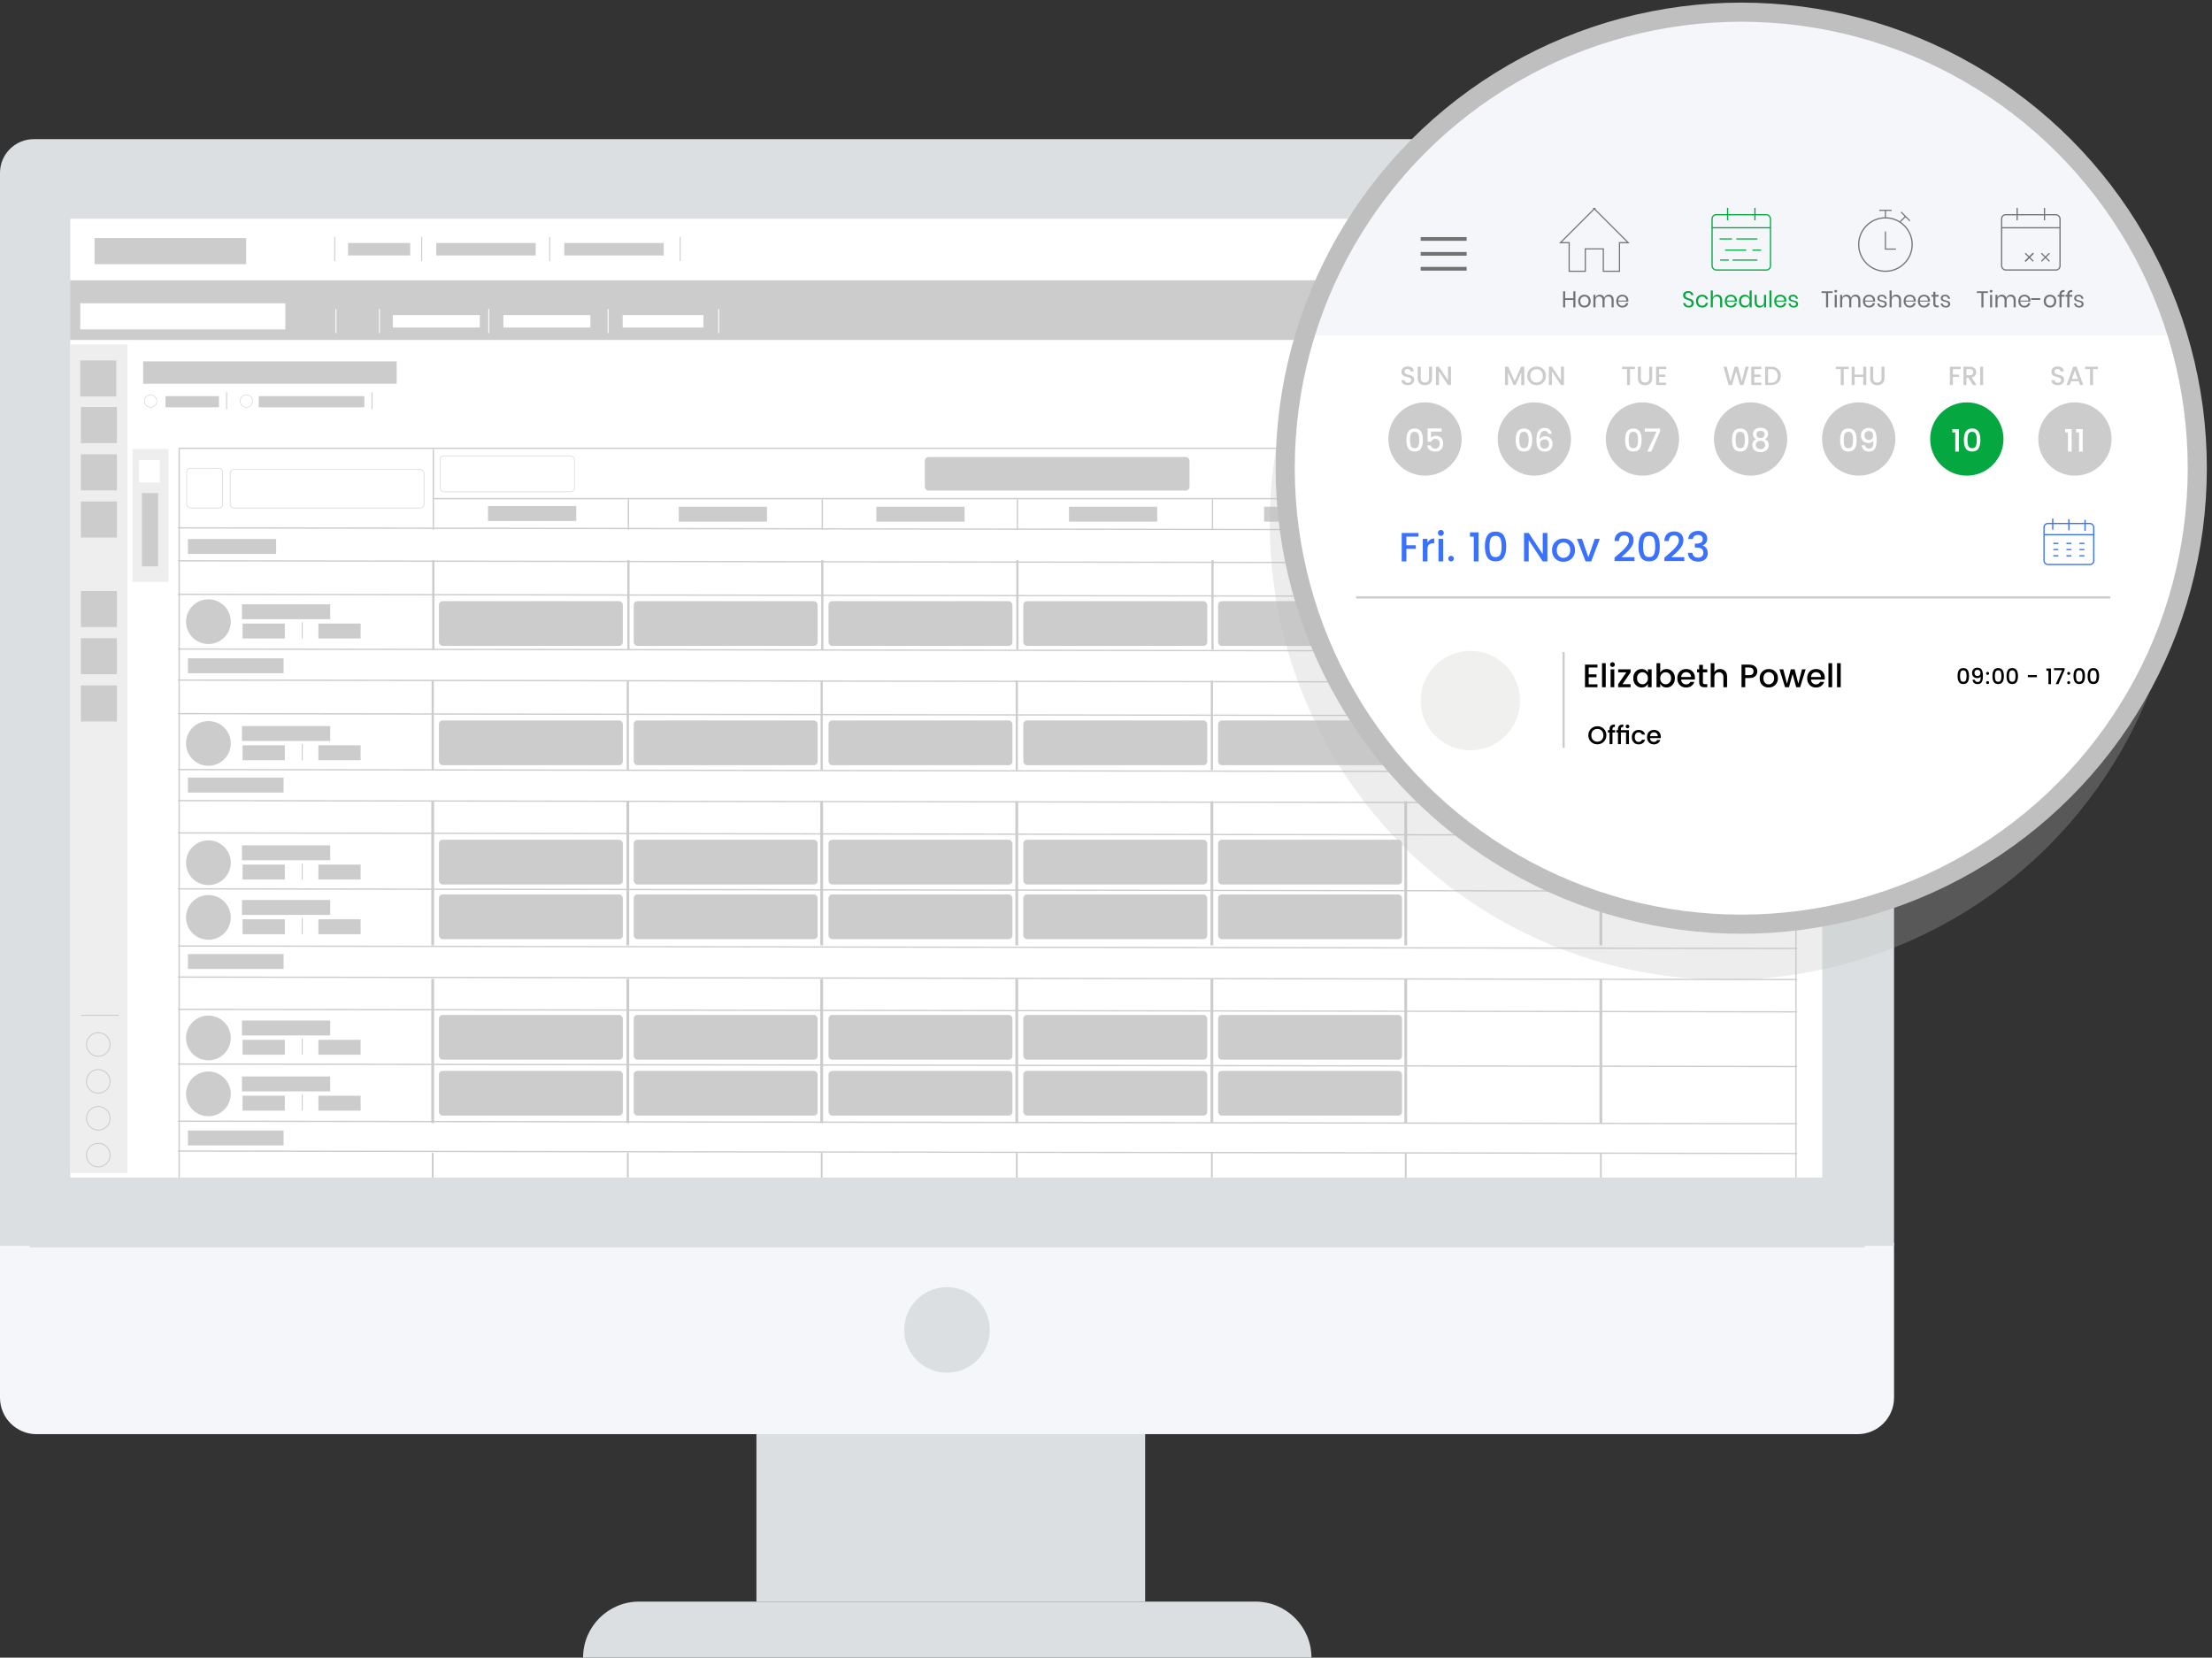 <?xml version="1.0" encoding="UTF-8"?>
<svg id="_x2014_ÎÓÈ_x5F_1" xmlns="http://www.w3.org/2000/svg" version="1.1" viewBox="0 0 1780 1334">
  <rect x="0" y="0" width="1780" height="1334" fill="#333333" stroke="none"/>
  <!-- Generator: Adobe Illustrator 29.2.0, SVG Export Plug-In . SVG Version: 2.1.0 Build 108)  -->
  <defs>
    <style>
      .st0 {
        fill: #f0f0ef;
      }

      .st1 {
        stroke: #bfbfbf;
        stroke-width: 15.382px;
      }

      .st1, .st2, .st3, .st4, .st5, .st6, .st7, .st8, .st9, .st10, .st11, .st12, .st13, .st14, .st15, .st16 {
        fill: none;
        stroke-miterlimit: 10;
      }

      .st17 {
        fill: #3a71ff;
      }

      .st18 {
        fill: #ccc;
      }

      .st2, .st3 {
        stroke: #737373;
      }

      .st2, .st16 {
        stroke-width: .929px;
      }

      .st3, .st15 {
        stroke-width: .984px;
      }

      .st4 {
        stroke: #3a71ff;
      }

      .st5 {
        stroke: #fff;
      }

      .st5, .st7 {
        stroke-width: .772px;
      }

      .st19 {
        fill: #fff;
      }

      .st6 {
        stroke-width: 2.249px;
      }

      .st6, .st7, .st8, .st9, .st10, .st11, .st12, .st13, .st14 {
        stroke: #ccc;
      }

      .st8 {
        stroke-width: .407px;
      }

      .st9 {
        stroke-width: 1.401px;
      }

      .st10 {
        stroke-width: 1.772px;
      }

      .st11 {
        stroke-width: 1.152px;
      }

      .st12 {
        stroke-width: .765px;
      }

      .st13 {
        stroke-width: .72px;
      }

      .st20 {
        fill: #dbdfe1;
      }

      .st14 {
        stroke-width: 1.033px;
      }

      .st21 {
        fill: #bfbfbf;
        opacity: .27;
      }

      .st22 {
        fill: #f5f6fa;
      }

      .st23 {
        fill: #737373;
      }

      .st15, .st16 {
        stroke: #05a840;
      }

      .st24 {
        fill: #eee;
      }

      .st25 {
        fill: #05a840;
      }
    </style>
  </defs>
  <rect class="st19" x="49" y="148" width="1425" height="824"/>
  <g>
    <g>
      <rect class="st14" x="144.207" y="360.792" width="1301" height="591.5"/>
      <line class="st9" x1="505.208" y1="927.793" x2="505.208" y2="972.793"/>
      <line class="st9" x1="348.208" y1="927.793" x2="348.208" y2="972.793"/>
      <line class="st9" x1="661.208" y1="927.793" x2="661.208" y2="972.793"/>
      <line class="st9" x1="818.208" y1="927.793" x2="818.208" y2="972.793"/>
      <line class="st9" x1="975.208" y1="927.793" x2="975.208" y2="972.793"/>
      <line class="st9" x1="1131.208" y1="927.793" x2="1131.208" y2="972.793"/>
      <line class="st9" x1="1288.208" y1="927.793" x2="1288.208" y2="972.793"/>
      <rect class="st20" x="608.705" y="1154.153" width="312.795" height="134.743"/>
      <path class="st20" d="M1055.309,1334H469.198c0-24.91,20.194-45.104,45.104-45.104h495.904c24.91,0,45.104,20.193,45.104,45.104h0Z"/>
      <rect class="st18" x="115.207" y="290.792" width="204" height="18"/>
      <rect class="st18" x="208.207" y="318.792" width="85" height="9"/>
      <rect class="st18" x="133.207" y="318.792" width="43" height="9"/>
      <rect class="st14" x="1242.081" y="296.583" width="111" height="22"/>
      <rect class="st7" x="1356.581" y="297.083" width="62" height="22"/>
      <circle class="st12" cx="1433.477" cy="308.187" r="11.396"/>
      <rect class="st7" x="1200.707" y="333.083" width="82.874" height="20"/>
      <rect class="st11" x="1289.707" y="333.083" width="44.5" height="20"/>
      <rect class="st7" x="1281.707" y="368.083" width="112" height="24.208"/>
      <rect class="st7" x="1095.207" y="333.083" width="100.374" height="20"/>
      <rect class="st7" x="1117.581" y="191.083" width="20" height="20"/>
      <line class="st7" x1="1378.581" y1="333.583" x2="1378.581" y2="353.583"/>
      <rect class="st18" x="1352.081" y="336.583" width="5" height="5"/>
      <rect class="st18" x="1358.081" y="336.583" width="5" height="5"/>
      <rect class="st18" x="1364.081" y="336.583" width="5" height="5"/>
      <rect class="st18" x="1352.081" y="343.583" width="5" height="5"/>
      <rect class="st18" x="1358.081" y="343.583" width="5" height="5"/>
      <rect class="st18" x="1364.081" y="343.583" width="5" height="5"/>
      <rect class="st7" x="1404.581" y="337.083" width="11" height="13"/>
      <circle class="st7" cx="1430.081" cy="342.583" r="6.5"/>
      <circle class="st7" cx="1391.081" cy="342.583" r="6.5"/>
      <g>
        <circle class="st18" cx="1433.477" cy="303.48" r="1.486"/>
        <circle class="st18" cx="1433.477" cy="307.94" r="1.486"/>
        <circle class="st18" cx="1433.477" cy="312.894" r="1.486"/>
      </g>
      <rect class="st18" x="76.081" y="191.583" width="122" height="21"/>
      <rect class="st18" x="56.081" y="225.583" width="1410" height="48"/>
      <rect class="st18" x="280.081" y="195.583" width="50" height="10"/>
      <rect class="st18" x="351.081" y="195.583" width="80" height="10"/>
      <rect class="st18" x="454.081" y="195.583" width="80" height="10"/>
      <rect class="st24" x="56.581" y="277.083" width="46" height="667"/>
      <rect class="st18" x="64.581" y="290.083" width="29" height="29"/>
      <rect class="st18" x="65.081" y="327.583" width="29" height="29"/>
      <rect class="st18" x="65.081" y="365.583" width="29" height="29"/>
      <rect class="st18" x="65.081" y="403.583" width="29" height="29"/>
      <rect class="st18" x="65.081" y="475.583" width="29" height="29"/>
      <rect class="st18" x="65.081" y="513.583" width="29" height="29"/>
      <rect class="st18" x="65.081" y="551.583" width="29" height="29"/>
      <line class="st7" x1="95.581" y1="817.083" x2="65.081" y2="817.083"/>
      <circle class="st7" cx="79.081" cy="840.583" r="9.5"/>
      <circle class="st8" cx="121.207" cy="322.792" r="5"/>
      <circle class="st8" cx="198.207" cy="322.792" r="5"/>
      <circle class="st7" cx="79.081" cy="870.25" r="9.5"/>
      <circle class="st7" cx="79.081" cy="899.916" r="9.5"/>
      <circle class="st7" cx="79.081" cy="929.583" r="9.5"/>
      <line class="st7" x1="269.331" y1="210.083" x2="269.331" y2="190.583"/>
      <line class="st7" x1="339.331" y1="210.083" x2="339.331" y2="190.583"/>
      <line class="st7" x1="442.331" y1="210.083" x2="442.331" y2="190.583"/>
      <rect class="st18" x="1159.081" y="195.583" width="74" height="10"/>
      <line class="st7" x1="1147.331" y1="210.083" x2="1147.331" y2="190.583"/>
      <line class="st7" x1="182.331" y1="329.292" x2="182.331" y2="315.583"/>
      <line class="st7" x1="299.331" y1="329.292" x2="299.331" y2="315.583"/>
      <rect class="st18" x="1257.081" y="195.583" width="36" height="10"/>
      <line class="st7" x1="1245.331" y1="210.083" x2="1245.331" y2="190.583"/>
      <rect class="st18" x="1329.081" y="195.583" width="83" height="10"/>
      <line class="st7" x1="1317.331" y1="210.083" x2="1317.331" y2="190.583"/>
      <line class="st7" x1="1436.331" y1="210.083" x2="1436.331" y2="190.583"/>
      <line class="st7" x1="547.331" y1="210.083" x2="547.331" y2="190.583"/>
      <rect class="st19" x="405.081" y="253.583" width="70" height="10"/>
      <rect class="st19" x="316.081" y="253.583" width="70" height="10"/>
      <rect class="st19" x="501.081" y="253.583" width="65" height="10"/>
      <line class="st5" x1="270.331" y1="268.083" x2="270.331" y2="248.583"/>
      <line class="st5" x1="305.331" y1="268.083" x2="305.331" y2="248.583"/>
      <line class="st5" x1="489.331" y1="268.083" x2="489.331" y2="248.583"/>
      <line class="st5" x1="393.331" y1="268.083" x2="393.331" y2="248.583"/>
      <line class="st5" x1="578.331" y1="268.083" x2="578.331" y2="248.583"/>
      <rect class="st19" x="64.581" y="244.083" width="165" height="21"/>
      <path class="st22" d="M0,1000.162h1524.141v124.637c0,16.201-13.153,29.355-29.355,29.355H29.355C13.154,1154.153,0,1141,0,1124.798v-124.636H0Z"/>
      <path class="st20" d="M1497.009,111.988H27.132c-14.985,0-27.132,12.148-27.132,27.132v863.538h23.658v1.176h1476.826v-1.176h23.657V139.12c0-14.985-12.148-27.132-27.133-27.132ZM1466.383,947.664H56.553V176.068h1409.83v771.596Z"/>
      <path class="st20" d="M796.498,1070.261c0,19.013-15.414,34.427-34.427,34.427s-34.427-15.414-34.427-34.427,15.413-34.427,34.427-34.427,34.427,15.414,34.427,34.427Z"/>
      <rect class="st24" x="106.707" y="361.292" width="29" height="107"/>
      <rect class="st19" x="111.707" y="370.292" width="17" height="18"/>
      <rect class="st18" x="114.207" y="396.792" width="13" height="59"/>
      <g>
        <rect class="st18" x="194.707" y="486.292" width="71" height="12"/>
        <rect class="st18" x="195.207" y="501.792" width="34" height="12"/>
        <rect class="st18" x="256.207" y="501.792" width="34" height="12"/>
        <line class="st7" x1="243.207" y1="500.792" x2="243.207" y2="513.792"/>
        <circle class="st18" cx="167.707" cy="500.292" r="18"/>
      </g>
      <rect class="st18" x="392.707" y="407.292" width="71" height="12"/>
      <rect class="st18" x="151.207" y="433.792" width="71" height="12"/>
      <rect class="st18" x="151.207" y="529.792" width="77" height="12"/>
      <rect class="st18" x="151.207" y="625.792" width="77" height="12"/>
      <rect class="st18" x="151.207" y="767.792" width="77" height="12"/>
      <rect class="st18" x="151.207" y="909.792" width="77" height="12"/>
      <rect class="st18" x="546.207" y="407.792" width="71" height="12"/>
      <rect class="st18" x="705.207" y="407.792" width="71" height="12"/>
      <rect class="st18" x="860.207" y="407.792" width="71" height="12"/>
      <rect class="st18" x="1017.207" y="407.792" width="71" height="12"/>
      <rect class="st18" x="1174.207" y="407.792" width="71" height="12"/>
      <rect class="st18" x="1329.207" y="407.792" width="71" height="12"/>
      <rect class="st18" x="353.207" y="483.792" width="148" height="36" rx="3" ry="3"/>
      <rect class="st18" x="509.957" y="483.792" width="148" height="36" rx="3" ry="3"/>
      <rect class="st18" x="666.707" y="483.792" width="148" height="36" rx="3" ry="3"/>
      <rect class="st18" x="823.457" y="483.792" width="148" height="36" rx="3" ry="3"/>
      <rect class="st18" x="980.207" y="483.792" width="148" height="36" rx="3" ry="3"/>
      <g>
        <g>
          <rect class="st18" x="194.707" y="584.292" width="71" height="12"/>
          <rect class="st18" x="195.207" y="599.792" width="34" height="12"/>
          <rect class="st18" x="256.207" y="599.792" width="34" height="12"/>
          <line class="st7" x1="243.207" y1="598.792" x2="243.207" y2="611.792"/>
          <circle class="st18" cx="167.707" cy="598.292" r="18"/>
        </g>
        <rect class="st18" x="353.207" y="579.792" width="148" height="36" rx="3" ry="3"/>
        <rect class="st18" x="509.957" y="579.792" width="148" height="36" rx="3" ry="3"/>
        <rect class="st18" x="666.707" y="579.792" width="148" height="36" rx="3" ry="3"/>
        <rect class="st18" x="823.457" y="579.792" width="148" height="36" rx="3" ry="3"/>
        <rect class="st18" x="980.207" y="579.792" width="148" height="36" rx="3" ry="3"/>
      </g>
      <g>
        <g>
          <rect class="st18" x="194.707" y="680.292" width="71" height="12"/>
          <rect class="st18" x="195.207" y="695.792" width="34" height="12"/>
          <rect class="st18" x="256.207" y="695.792" width="34" height="12"/>
          <line class="st7" x1="243.207" y1="694.792" x2="243.207" y2="707.792"/>
          <circle class="st18" cx="167.707" cy="694.292" r="18"/>
        </g>
        <rect class="st18" x="353.207" y="675.792" width="148" height="36" rx="3" ry="3"/>
        <rect class="st18" x="509.957" y="675.792" width="148" height="36" rx="3" ry="3"/>
        <rect class="st18" x="666.707" y="675.792" width="148" height="36" rx="3" ry="3"/>
        <rect class="st18" x="823.457" y="675.792" width="148" height="36" rx="3" ry="3"/>
        <rect class="st18" x="980.207" y="675.792" width="148" height="36" rx="3" ry="3"/>
      </g>
      <g>
        <g>
          <rect class="st18" x="194.707" y="724.292" width="71" height="12"/>
          <rect class="st18" x="195.207" y="739.792" width="34" height="12"/>
          <rect class="st18" x="256.207" y="739.792" width="34" height="12"/>
          <line class="st7" x1="243.207" y1="738.792" x2="243.207" y2="751.792"/>
          <circle class="st18" cx="167.707" cy="738.292" r="18"/>
        </g>
        <rect class="st18" x="353.207" y="719.792" width="148" height="36" rx="3" ry="3"/>
        <rect class="st18" x="509.957" y="719.792" width="148" height="36" rx="3" ry="3"/>
        <rect class="st18" x="666.707" y="719.792" width="148" height="36" rx="3" ry="3"/>
        <rect class="st18" x="823.457" y="719.792" width="148" height="36" rx="3" ry="3"/>
        <rect class="st18" x="980.207" y="719.792" width="148" height="36" rx="3" ry="3"/>
      </g>
      <g>
        <g>
          <rect class="st18" x="194.707" y="821.292" width="71" height="12"/>
          <rect class="st18" x="195.207" y="836.792" width="34" height="12"/>
          <rect class="st18" x="256.207" y="836.792" width="34" height="12"/>
          <line class="st7" x1="243.207" y1="835.792" x2="243.207" y2="848.792"/>
          <circle class="st18" cx="167.707" cy="835.292" r="18"/>
        </g>
        <rect class="st18" x="353.207" y="816.792" width="148" height="36" rx="3" ry="3"/>
        <rect class="st18" x="509.957" y="816.792" width="148" height="36" rx="3" ry="3"/>
        <rect class="st18" x="666.707" y="816.792" width="148" height="36" rx="3" ry="3"/>
        <rect class="st18" x="823.457" y="816.792" width="148" height="36" rx="3" ry="3"/>
        <rect class="st18" x="980.207" y="816.792" width="148" height="36" rx="3" ry="3"/>
      </g>
      <g>
        <g>
          <rect class="st18" x="194.707" y="866.292" width="71" height="12"/>
          <rect class="st18" x="195.207" y="881.792" width="34" height="12"/>
          <rect class="st18" x="256.207" y="881.792" width="34" height="12"/>
          <line class="st7" x1="243.207" y1="880.792" x2="243.207" y2="893.792"/>
          <circle class="st18" cx="167.707" cy="880.292" r="18"/>
        </g>
        <rect class="st18" x="353.207" y="861.792" width="148" height="36" rx="3" ry="3"/>
        <rect class="st18" x="509.957" y="861.792" width="148" height="36" rx="3" ry="3"/>
        <rect class="st18" x="666.707" y="861.792" width="148" height="36" rx="3" ry="3"/>
        <rect class="st18" x="823.457" y="861.792" width="148" height="36" rx="3" ry="3"/>
        <rect class="st18" x="980.207" y="861.792" width="148" height="36" rx="3" ry="3"/>
      </g>
      <rect class="st7" x="1252.207" y="370.792" width="23" height="18"/>
      <rect class="st13" x="1225.707" y="371.292" width="20" height="18"/>
      <rect class="st7" x="1399.707" y="371.292" width="23" height="18"/>
      <rect class="st18" x="744.207" y="367.792" width="213" height="27" rx="3" ry="3"/>
      <rect class="st8" x="354.207" y="366.792" width="108" height="29" rx="3" ry="3"/>
      <rect class="st8" x="185.207" y="377.792" width="156" height="31" rx="3" ry="3"/>
      <rect class="st8" x="150.207" y="376.792" width="29" height="32" rx="3" ry="3"/>
      <line class="st14" x1="143.207" y1="424.792" x2="1446.207" y2="426.792"/>
      <line class="st14" x1="143.207" y1="478.292" x2="1446.207" y2="480.292"/>
      <line class="st14" x1="143.207" y1="522.292" x2="1446.207" y2="524.292"/>
      <line class="st14" x1="143.207" y1="451.292" x2="1446.207" y2="453.292"/>
      <line class="st14" x1="143.207" y1="547.292" x2="1446.207" y2="549.292"/>
      <line class="st14" x1="143.207" y1="574.292" x2="1446.207" y2="576.292"/>
      <line class="st14" x1="143.207" y1="619.292" x2="1446.207" y2="621.292"/>
      <line class="st14" x1="143.207" y1="644.292" x2="1446.207" y2="646.292"/>
      <line class="st14" x1="143.207" y1="670.292" x2="1446.207" y2="672.292"/>
      <line class="st14" x1="143.207" y1="715.292" x2="1446.207" y2="717.292"/>
      <line class="st14" x1="143.207" y1="761.292" x2="1446.207" y2="763.292"/>
      <line class="st14" x1="143.207" y1="786.292" x2="1446.207" y2="788.292"/>
      <line class="st14" x1="143.207" y1="812.292" x2="1446.207" y2="814.292"/>
      <line class="st14" x1="143.207" y1="856.292" x2="1446.207" y2="858.292"/>
      <line class="st14" x1="143.207" y1="902.292" x2="1446.207" y2="904.292"/>
      <line class="st14" x1="143.207" y1="926.292" x2="1446.207" y2="928.292"/>
      <line class="st14" x1="348.707" y1="361.292" x2="348.707" y2="426.292"/>
      <line class="st14" x1="505.707" y1="401.792" x2="505.707" y2="426.292"/>
      <line class="st14" x1="661.707" y1="401.792" x2="661.707" y2="426.292"/>
      <line class="st14" x1="818.707" y1="401.792" x2="818.707" y2="426.292"/>
      <line class="st14" x1="975.707" y1="401.792" x2="975.707" y2="426.292"/>
      <line class="st14" x1="1131.707" y1="401.792" x2="1131.707" y2="426.292"/>
      <line class="st14" x1="1288.707" y1="401.792" x2="1288.707" y2="426.292"/>
      <line class="st10" x1="505.704" y1="450.788" x2="505.704" y2="522.788"/>
      <line class="st10" x1="661.704" y1="450.788" x2="661.704" y2="522.788"/>
      <line class="st10" x1="818.704" y1="450.788" x2="818.704" y2="522.788"/>
      <line class="st10" x1="975.704" y1="450.788" x2="975.704" y2="522.788"/>
      <line class="st10" x1="1131.704" y1="450.788" x2="1131.704" y2="522.788"/>
      <line class="st10" x1="1288.704" y1="450.788" x2="1288.704" y2="522.788"/>
      <line class="st10" x1="505.207" y1="547.792" x2="505.207" y2="619.791"/>
      <line class="st10" x1="661.207" y1="547.792" x2="661.207" y2="619.791"/>
      <line class="st10" x1="818.207" y1="547.792" x2="818.207" y2="619.791"/>
      <line class="st10" x1="975.207" y1="547.792" x2="975.207" y2="619.791"/>
      <line class="st10" x1="1131.207" y1="547.792" x2="1131.207" y2="619.791"/>
      <line class="st10" x1="1288.207" y1="547.792" x2="1288.207" y2="619.791"/>
      <line class="st6" x1="505.206" y1="644.79" x2="505.206" y2="760.79"/>
      <line class="st6" x1="661.206" y1="644.79" x2="661.206" y2="760.79"/>
      <line class="st6" x1="818.206" y1="644.79" x2="818.206" y2="760.79"/>
      <line class="st6" x1="975.206" y1="644.79" x2="975.206" y2="760.79"/>
      <line class="st6" x1="1131.206" y1="644.79" x2="1131.206" y2="760.79"/>
      <line class="st6" x1="1288.206" y1="644.79" x2="1288.206" y2="760.79"/>
      <line class="st6" x1="505.207" y1="787.792" x2="505.207" y2="903.791"/>
      <line class="st10" x1="348.704" y1="450.788" x2="348.704" y2="522.788"/>
      <line class="st10" x1="348.207" y1="547.792" x2="348.207" y2="619.791"/>
      <line class="st6" x1="348.206" y1="644.79" x2="348.206" y2="760.79"/>
      <line class="st6" x1="348.207" y1="787.792" x2="348.207" y2="903.791"/>
      <line class="st6" x1="661.207" y1="787.792" x2="661.207" y2="903.791"/>
      <line class="st6" x1="818.207" y1="787.792" x2="818.207" y2="903.791"/>
      <line class="st6" x1="975.207" y1="787.792" x2="975.207" y2="903.791"/>
      <line class="st6" x1="1131.207" y1="787.792" x2="1131.207" y2="903.791"/>
      <line class="st6" x1="1288.207" y1="787.792" x2="1288.207" y2="903.791"/>
      <line class="st14" x1="348.707" y1="401.292" x2="1445.207" y2="401.292"/>
    </g>
    <g>
      <circle class="st21" cx="1388.737" cy="421.505" r="366.976"/>
      <circle class="st19" cx="1401.183" cy="376.768" r="366.976"/>
      <path class="st22" d="M1752.207,269.792c-31.38-140.25-161.976-247.669-322.18-258.901h-55.641c-160.203,11.232-290.8,118.651-322.18,258.901h700Z"/>
      <circle class="st1" cx="1401.183" cy="376.768" r="366.976"/>
      <g>
        <line class="st10" x1="1698.207" y1="480.792" x2="1091.207" y2="480.792"/>
        <g>
          <g>
            <path class="st18" d="M1132.655,296.898c-.721,0-1.308.184-1.76.551-.453.367-.679.9-.679,1.6s.269,1.234.806,1.602,1.188.637,1.95.807c.764.168,1.527.363,2.29.582.764.219,1.413.625,1.951,1.219.537.594.806,1.436.806,2.523s-.46,2.064-1.379,2.926c-.919.863-2.148,1.293-3.688,1.293s-2.792-.359-3.753-1.08-1.441-1.719-1.441-2.99h2.586c.057.65.297,1.166.722,1.547.424.383,1.045.574,1.865.574s1.466-.213,1.94-.637c.473-.424.71-.926.71-1.506s-.146-1.031-.435-1.357c-.29-.324-.665-.568-1.124-.73s-.965-.307-1.516-.436c-.552-.127-1.106-.275-1.664-.445-.559-.168-1.067-.389-1.527-.656-.459-.268-.834-.66-1.123-1.178-.29-.516-.435-1.146-.435-1.896,0-1.287.463-2.322,1.389-3.105.926-.785,2.127-1.178,3.604-1.178s2.656.34,3.54,1.018c.884.68,1.375,1.662,1.474,2.947h-2.671c-.057-.564-.297-1.039-.722-1.42-.424-.383-.996-.572-1.717-.572Z"/>
            <path class="st18" d="M1140.86,304.467v-9.35h2.417v9.35c0,1.117.293,1.957.88,2.523.586.564,1.406.848,2.459.848s1.873-.283,2.459-.848c.587-.566.88-1.406.88-2.523v-9.35h2.418v9.35c0,1.781-.556,3.148-1.665,4.104-1.109.953-2.487,1.43-4.134,1.43s-3.011-.473-4.093-1.42c-1.081-.947-1.621-2.318-1.621-4.113Z"/>
            <path class="st18" d="M1165.199,295.096h2.417v14.756h-2.417l-7.272-11.004v11.004h-2.417v-14.756h2.417l7.272,10.982v-10.982Z"/>
          </g>
          <g>
            <path class="st18" d="M1226.596,295.117v14.734h-2.417v-10.092l-4.495,10.092h-1.675l-4.517-10.092v10.092h-2.417v-14.734h2.608l5.173,11.555,5.152-11.555h2.587Z"/>
            <path class="st18" d="M1236.507,310c-2.112,0-3.897-.709-5.354-2.131-1.455-1.42-2.184-3.223-2.184-5.406s.729-3.986,2.184-5.406c1.456-1.42,3.241-2.131,5.354-2.131s3.895.711,5.344,2.131c1.448,1.42,2.173,3.223,2.173,5.406s-.725,3.986-2.173,5.406c-1.449,1.422-3.23,2.131-5.344,2.131ZM1236.497,307.816c1.483,0,2.695-.49,3.636-1.473.939-.982,1.41-2.275,1.41-3.881s-.471-2.895-1.41-3.869c-.94-.975-2.152-1.463-3.636-1.463s-2.696.488-3.637,1.463-1.41,2.266-1.41,3.869.47,2.898,1.41,3.881,2.152,1.473,3.637,1.473Z"/>
            <path class="st18" d="M1256.087,295.096h2.417v14.756h-2.417l-7.272-11.004v11.004h-2.417v-14.756h2.417l7.272,10.982v-10.982Z"/>
          </g>
          <g>
            <path class="st17" d="M1127.956,451.807v-22.889h13.471v2.932h-9.716v6.949h7.575v2.898h-7.575v10.109h-3.755Z"/>
            <path class="st17" d="M1148.672,433.66v3.162c1.163-2.305,2.975-3.459,5.434-3.459v3.887h-.955c-1.471,0-2.585.373-3.343,1.119-.757.748-1.136,2.043-1.136,3.887v9.551h-3.755v-18.146h3.755Z"/>
            <path class="st17" d="M1161.846,428.852c0,.682-.231,1.252-.692,1.713s-1.026.691-1.696.691-1.234-.23-1.695-.691-.692-1.031-.692-1.713.231-1.25.692-1.713c.461-.461,1.025-.691,1.695-.691s1.235.23,1.696.691c.461.463.692,1.033.692,1.713ZM1157.563,451.807v-18.146h3.755v18.146h-3.755Z"/>
            <path class="st17" d="M1169.255,451.164c-.439.43-.977.643-1.613.643s-1.169-.219-1.598-.658c-.428-.439-.643-.971-.643-1.598s.215-1.158.643-1.598c.429-.438.96-.658,1.598-.658s1.174.221,1.613.658c.439.439.659.979.659,1.615s-.22,1.168-.659,1.596Z"/>
            <path class="st17" d="M1185.952,451.807v-19.957h-3.062v-3.426h6.85v23.383h-3.787Z"/>
            <path class="st17" d="M1199.323,428.703c1.141-.604,2.524-.904,4.149-.904s3.008.301,4.149.904c1.142.605,2.025,1.467,2.651,2.586s1.075,2.367,1.351,3.738c.274,1.373.411,2.947.411,4.727s-.137,3.354-.411,4.725c-.275,1.373-.725,2.625-1.351,3.756s-1.51,1.998-2.651,2.602-2.525.906-4.149.906-3.009-.303-4.149-.906c-1.143-.604-2.026-1.471-2.651-2.602-.626-1.131-1.076-2.383-1.351-3.756-.274-1.371-.412-2.947-.412-4.725s.138-3.354.412-4.727c.274-1.371.725-2.619,1.351-3.738.625-1.119,1.509-1.98,2.651-2.586ZM1203.473,431.223c-1.054,0-1.922.227-2.602.676-.682.451-1.175,1.115-1.482,1.992-.527,1.516-.79,3.471-.79,5.863,0,2.414.263,4.379.79,5.895.614,1.779,1.976,2.668,4.084,2.668s3.469-.889,4.084-2.668c.526-1.516.79-3.48.79-5.895,0-2.393-.264-4.348-.79-5.863-.615-1.777-1.977-2.668-4.084-2.668Z"/>
            <path class="st17" d="M1241.444,428.885h3.755v22.922h-3.755l-11.296-17.092v17.092h-3.755v-22.922h3.755l11.296,17.061v-17.061Z"/>
            <path class="st17" d="M1258.026,452.104c-2.646,0-4.824-.861-6.537-2.586-1.713-1.723-2.568-3.984-2.568-6.783s.883-5.061,2.65-6.785c1.768-1.723,3.969-2.586,6.604-2.586s4.836.863,6.604,2.586c1.767,1.725,2.651,3.98,2.651,6.768s-.906,5.051-2.718,6.785c-1.811,1.734-4.04,2.602-6.686,2.602ZM1261.93,447.295c1.098-1.098,1.646-2.623,1.646-4.578s-.532-3.475-1.598-4.561c-1.064-1.088-2.354-1.631-3.869-1.631s-2.789.543-3.82,1.631c-1.032,1.086-1.548,2.613-1.548,4.578s.505,3.49,1.515,4.578c1.01,1.086,2.267,1.629,3.771,1.629s2.805-.549,3.903-1.646Z"/>
            <path class="st17" d="M1269.01,433.66h4.019l5.138,14.787,5.138-14.787h4.051l-6.916,18.146h-4.545l-6.884-18.146Z"/>
            <path class="st17" d="M1299.209,451.479v-2.734c.549-.482,1.351-1.174,2.404-2.074s1.86-1.598,2.421-2.092c.56-.494,1.256-1.131,2.091-1.91.834-.779,1.482-1.449,1.943-2.01.461-.559.933-1.189,1.416-1.893.9-1.273,1.351-2.547,1.351-3.82,0-2.723-1.296-4.084-3.887-4.084-1.296,0-2.3.412-3.014,1.234-.713.824-1.092,1.928-1.136,3.311h-3.623c.066-2.504.818-4.418,2.256-5.748,1.438-1.328,3.311-1.992,5.615-1.992s4.134.648,5.484,1.943c1.35,1.297,2.025,3.008,2.025,5.139,0,1.602-.429,3.129-1.285,4.576-.461.748-.9,1.412-1.317,1.994s-.999,1.246-1.745,1.992c-.747.746-1.34,1.328-1.778,1.744-.439.418-1.082,1-1.927,1.746-.846.746-1.422,1.264-1.729,1.549h10.44v3.129h-16.006Z"/>
            <path class="st17" d="M1322.922,428.703c1.141-.604,2.524-.904,4.149-.904s3.008.301,4.149.904c1.142.605,2.025,1.467,2.651,2.586s1.075,2.367,1.351,3.738c.274,1.373.411,2.947.411,4.727s-.137,3.354-.411,4.725c-.275,1.373-.725,2.625-1.351,3.756s-1.51,1.998-2.651,2.602-2.525.906-4.149.906-3.009-.303-4.149-.906c-1.143-.604-2.026-1.471-2.651-2.602-.626-1.131-1.076-2.383-1.351-3.756-.274-1.371-.412-2.947-.412-4.725s.138-3.354.412-4.727c.274-1.371.725-2.619,1.351-3.738.625-1.119,1.509-1.98,2.651-2.586ZM1327.071,431.223c-1.054,0-1.922.227-2.602.676-.682.451-1.175,1.115-1.482,1.992-.527,1.516-.79,3.471-.79,5.863,0,2.414.263,4.379.79,5.895.614,1.779,1.976,2.668,4.084,2.668s3.469-.889,4.084-2.668c.526-1.516.79-3.48.79-5.895,0-2.393-.264-4.348-.79-5.863-.615-1.777-1.977-2.668-4.084-2.668Z"/>
            <path class="st17" d="M1339.322,451.479v-2.734c.549-.482,1.351-1.174,2.404-2.074s1.86-1.598,2.421-2.092c.56-.494,1.256-1.131,2.091-1.91.834-.779,1.482-1.449,1.943-2.01.461-.559.933-1.189,1.416-1.893.9-1.273,1.351-2.547,1.351-3.82,0-2.723-1.296-4.084-3.887-4.084-1.296,0-2.3.412-3.014,1.234-.713.824-1.092,1.928-1.136,3.311h-3.623c.066-2.504.818-4.418,2.256-5.748,1.438-1.328,3.311-1.992,5.615-1.992s4.134.648,5.484,1.943c1.35,1.297,2.025,3.008,2.025,5.139,0,1.602-.429,3.129-1.285,4.576-.461.748-.9,1.412-1.317,1.994s-.999,1.246-1.745,1.992c-.747.746-1.34,1.328-1.778,1.744-.439.418-1.082,1-1.927,1.746-.846.746-1.422,1.264-1.729,1.549h10.44v3.129h-16.006Z"/>
            <path class="st17" d="M1360.91,428.951c1.438-1.143,3.294-1.713,5.566-1.713s4.062.588,5.368,1.762c1.306,1.176,1.959,2.674,1.959,4.496,0,1.361-.362,2.525-1.086,3.49-.725.967-1.593,1.613-2.603,1.943v.133c1.296.395,2.306,1.113,3.03,2.156s1.087,2.465,1.087,4.266-.675,3.326-2.025,4.578c-1.351,1.25-3.228,1.877-5.632,1.877s-4.369-.609-5.896-1.828-2.344-2.969-2.453-5.254h3.622c.088,1.164.538,2.113,1.351,2.85s1.899,1.104,3.261,1.104,2.404-.367,3.129-1.104,1.087-1.686,1.087-2.85c0-1.535-.489-2.629-1.466-3.275-.978-.648-2.476-.973-4.496-.973h-.855v-3.096h.889c3.645-.043,5.467-1.24,5.467-3.59,0-1.055-.34-1.895-1.021-2.52s-1.642-.938-2.882-.938-2.201.312-2.882.938-1.087,1.4-1.219,2.322h-3.655c.132-2.043.917-3.635,2.354-4.775Z"/>
          </g>
          <g>
            <path class="st23" d="M1267.75,234.43v12.932h-1.688v-5.98h-6.567v5.98h-1.67v-12.932h1.67v5.594h6.567v-5.594h1.688Z"/>
            <path class="st23" d="M1277.592,237.785c.764.416,1.363,1.016,1.798,1.799.434.783.65,1.699.65,2.752s-.217,1.965-.65,2.742c-.435.777-1.034,1.373-1.798,1.789-.765.416-1.63.623-2.596.623s-1.832-.207-2.596-.623c-.765-.416-1.367-1.012-1.808-1.789-.439-.777-.66-1.691-.66-2.742s.221-1.969.66-2.752c.44-.783,1.043-1.383,1.808-1.799.764-.414,1.629-.623,2.596-.623s1.831.209,2.596.623ZM1273.336,239.033c-.508.27-.918.682-1.229,1.238s-.468,1.244-.468,2.064c0,.807.156,1.488.468,2.045s.722.969,1.229,1.238c.507.27,1.061.404,1.66.404s1.152-.135,1.66-.404c.507-.27.917-.682,1.229-1.238.312-.557.468-1.238.468-2.045,0-.82-.155-1.508-.468-2.064-.312-.557-.722-.969-1.229-1.238-.508-.27-1.062-.402-1.66-.402s-1.153.133-1.66.402Z"/>
            <path class="st23" d="M1297.439,238.254c.716.752,1.073,1.838,1.073,3.256v5.852h-1.669v-5.705c0-.99-.242-1.748-.725-2.273-.483-.527-1.146-.789-1.99-.789-.881,0-1.587.291-2.119.871s-.798,1.434-.798,2.559v5.338h-1.67v-5.705c0-.99-.244-1.748-.733-2.273-.489-.527-1.149-.789-1.981-.789-.893,0-1.604.291-2.137.871s-.798,1.434-.798,2.559v5.338h-1.67v-10.07h1.67v2.293c.244-.795.682-1.404,1.312-1.826s1.354-.633,2.174-.633c.855,0,1.599.219,2.229.652s1.079,1.072,1.349,1.916c.281-.818.752-1.451,1.412-1.898.66-.445,1.406-.67,2.238-.67,1.174,0,2.119.377,2.834,1.129Z"/>
            <path class="st23" d="M1310.29,242.684h-8.053c.036,1.15.363,2.012.981,2.588.617.574,1.373.861,2.266.861.807,0,1.482-.205,2.027-.615.544-.408.877-.957.999-1.641h1.779c-.122.697-.394,1.32-.816,1.871-.422.549-.969.979-1.642,1.283-.673.307-1.431.459-2.274.459-.966,0-1.822-.207-2.568-.623s-1.33-1.012-1.752-1.789-.633-1.691-.633-2.742.211-1.969.633-2.752,1.006-1.383,1.752-1.799c.746-.414,1.603-.623,2.568-.623.979,0,1.831.209,2.559.623.728.416,1.284.973,1.67,1.67.385.697.578,1.469.578,2.312,0,.354-.025.66-.074.916ZM1308.31,240.006c-.282-.502-.667-.875-1.156-1.119s-1.021-.367-1.596-.367c-.917,0-1.688.285-2.312.854s-.96,1.402-1.009,2.504h6.438c.037-.746-.085-1.369-.366-1.871Z"/>
          </g>
          <g>
            <path class="st23" d="M1474.75,234.43v1.357h-3.65v11.574h-1.669v-11.574h-3.65v-1.357h8.97Z"/>
            <path class="st23" d="M1476.419,233.594c.208-.189.483-.283.825-.283s.618.094.826.283c.207.189.312.438.312.744,0,.305-.104.553-.312.742-.208.189-.483.285-.826.285s-.617-.096-.825-.285-.312-.438-.312-.742c0-.307.104-.555.312-.744ZM1478.07,237.291v10.07h-1.67v-10.07h1.67Z"/>
            <path class="st23" d="M1495.965,238.254c.716.752,1.073,1.838,1.073,3.256v5.852h-1.669v-5.705c0-.99-.242-1.748-.725-2.273-.483-.527-1.146-.789-1.99-.789-.881,0-1.587.291-2.119.871s-.798,1.434-.798,2.559v5.338h-1.67v-5.705c0-.99-.244-1.748-.733-2.273-.489-.527-1.149-.789-1.981-.789-.893,0-1.604.291-2.137.871s-.798,1.434-.798,2.559v5.338h-1.67v-10.07h1.67v2.293c.244-.795.682-1.404,1.312-1.826s1.354-.633,2.174-.633c.855,0,1.599.219,2.229.652s1.079,1.072,1.349,1.916c.281-.818.752-1.451,1.412-1.898.66-.445,1.406-.67,2.238-.67,1.174,0,2.119.377,2.834,1.129Z"/>
            <path class="st23" d="M1508.815,242.684h-8.053c.036,1.15.363,2.012.981,2.588.617.574,1.373.861,2.266.861.807,0,1.482-.205,2.027-.615.544-.408.877-.957.999-1.641h1.779c-.122.697-.394,1.32-.816,1.871-.422.549-.969.979-1.642,1.283-.673.307-1.431.459-2.274.459-.966,0-1.822-.207-2.568-.623s-1.33-1.012-1.752-1.789-.633-1.691-.633-2.742.211-1.969.633-2.752,1.006-1.383,1.752-1.799c.746-.414,1.603-.623,2.568-.623.979,0,1.831.209,2.559.623.728.416,1.284.973,1.67,1.67.385.697.578,1.469.578,2.312,0,.354-.025.66-.074.916ZM1506.835,240.006c-.282-.502-.667-.875-1.156-1.119s-1.021-.367-1.596-.367c-.917,0-1.688.285-2.312.854s-.96,1.402-1.009,2.504h6.438c.037-.746-.085-1.369-.366-1.871Z"/>
            <path class="st23" d="M1516.97,238.053c.69.592,1.109,1.391,1.256,2.393h-1.596c-.073-.598-.321-1.092-.743-1.477s-.987-.578-1.696-.578c-.6,0-1.067.145-1.403.432-.337.287-.505.676-.505,1.166,0,.365.113.662.34.889.226.227.507.398.844.514.336.117.798.242,1.385.377.746.17,1.349.346,1.807.521.459.178.85.463,1.174.854s.486.918.486,1.578c0,.818-.309,1.486-.926,2-.618.514-1.44.77-2.468.77-1.198,0-2.177-.287-2.935-.861-.759-.576-1.205-1.377-1.34-2.404h1.614c.062.611.327,1.107.798,1.486s1.092.568,1.862.568c.575,0,1.024-.146,1.349-.439.323-.295.486-.68.486-1.156,0-.391-.117-.703-.349-.936-.232-.232-.521-.41-.862-.531-.343-.123-.813-.252-1.413-.387-.746-.17-1.342-.342-1.788-.514-.446-.17-.825-.443-1.138-.816-.312-.373-.468-.877-.468-1.512,0-.846.312-1.525.936-2.047.624-.52,1.474-.779,2.55-.779,1.138,0,2.052.297,2.743.891Z"/>
            <path class="st23" d="M1528.701,238.254c.721.752,1.082,1.838,1.082,3.256v5.852h-1.669v-5.705c0-1.002-.257-1.773-.771-2.311-.514-.539-1.211-.807-2.092-.807-.917,0-1.65.295-2.201.889s-.825,1.459-.825,2.596v5.338h-1.67v-13.574h1.67v5.889c.257-.82.712-1.449,1.366-1.891.654-.439,1.409-.66,2.266-.66,1.174,0,2.122.377,2.844,1.129Z"/>
            <path class="st23" d="M1541.541,242.684h-8.053c.036,1.15.363,2.012.981,2.588.617.574,1.373.861,2.266.861.807,0,1.482-.205,2.027-.615.544-.408.877-.957.999-1.641h1.779c-.122.697-.394,1.32-.816,1.871-.422.549-.969.979-1.642,1.283-.673.307-1.431.459-2.274.459-.966,0-1.822-.207-2.568-.623s-1.33-1.012-1.752-1.789-.633-1.691-.633-2.742.211-1.969.633-2.752,1.006-1.383,1.752-1.799c.746-.414,1.603-.623,2.568-.623.979,0,1.831.209,2.559.623.728.416,1.284.973,1.67,1.67.385.697.578,1.469.578,2.312,0,.354-.025.66-.074.916ZM1539.561,240.006c-.282-.502-.667-.875-1.156-1.119s-1.021-.367-1.596-.367c-.917,0-1.688.285-2.312.854s-.96,1.402-1.009,2.504h6.438c.037-.746-.085-1.369-.366-1.871Z"/>
            <path class="st23" d="M1552.988,242.684h-8.053c.036,1.15.363,2.012.981,2.588.617.574,1.373.861,2.266.861.807,0,1.482-.205,2.027-.615.544-.408.877-.957.999-1.641h1.779c-.122.697-.394,1.32-.816,1.871-.422.549-.969.979-1.642,1.283-.673.307-1.431.459-2.274.459-.966,0-1.822-.207-2.568-.623s-1.33-1.012-1.752-1.789-.633-1.691-.633-2.742.211-1.969.633-2.752,1.006-1.383,1.752-1.799c.746-.414,1.603-.623,2.568-.623.979,0,1.831.209,2.559.623.728.416,1.284.973,1.67,1.67.385.697.578,1.469.578,2.312,0,.354-.025.66-.074.916ZM1551.008,240.006c-.282-.502-.667-.875-1.156-1.119s-1.021-.367-1.596-.367c-.917,0-1.688.285-2.312.854s-.96,1.402-1.009,2.504h6.438c.037-.746-.085-1.369-.366-1.871Z"/>
            <path class="st23" d="M1560.051,245.895v1.467h-1.247c-1.027,0-1.795-.244-2.303-.732-.508-.49-.762-1.309-.762-2.459v-5.43h-1.504v-1.449h1.504v-2.514h1.688v2.514h2.604v1.449h-2.604v5.467c0,.648.119,1.092.357,1.33s.651.357,1.238.357h1.027Z"/>
            <path class="st23" d="M1567.984,238.053c.69.592,1.109,1.391,1.256,2.393h-1.596c-.073-.598-.321-1.092-.743-1.477s-.987-.578-1.696-.578c-.6,0-1.067.145-1.403.432-.337.287-.505.676-.505,1.166,0,.365.113.662.34.889.226.227.507.398.844.514.336.117.798.242,1.385.377.746.17,1.349.346,1.807.521.459.178.85.463,1.174.854s.486.918.486,1.578c0,.818-.309,1.486-.926,2-.618.514-1.44.77-2.468.77-1.198,0-2.177-.287-2.935-.861-.759-.576-1.205-1.377-1.34-2.404h1.614c.062.611.327,1.107.798,1.486s1.092.568,1.862.568c.575,0,1.024-.146,1.349-.439.323-.295.486-.68.486-1.156,0-.391-.117-.703-.349-.936-.232-.232-.521-.41-.862-.531-.343-.123-.813-.252-1.413-.387-.746-.17-1.342-.342-1.788-.514-.446-.17-.825-.443-1.138-.816-.312-.373-.468-.877-.468-1.512,0-.846.312-1.525.936-2.047.624-.52,1.474-.779,2.55-.779,1.138,0,2.052.297,2.743.891Z"/>
          </g>
          <g>
            <path class="st25" d="M1362.566,245.711c-.293.525-.739.953-1.339,1.283s-1.339.496-2.22.496c-.856,0-1.617-.156-2.284-.469-.666-.311-1.198-.738-1.596-1.283s-.627-1.164-.688-1.861h1.779c.036.367.162.725.376,1.072.214.35.52.637.917.863s.878.338,1.44.338c.733,0,1.296-.195,1.688-.586.392-.393.587-.893.587-1.504,0-.527-.138-.955-.413-1.285-.274-.33-.614-.59-1.018-.779s-.954-.395-1.651-.615c-.819-.268-1.477-.521-1.972-.76-.495-.24-.917-.598-1.266-1.074s-.523-1.107-.523-1.889c0-.674.162-1.266.486-1.779s.789-.912,1.395-1.193,1.317-.422,2.137-.422c1.272,0,2.281.309,3.027.926.745.619,1.18,1.404,1.302,2.357h-1.797c-.099-.514-.361-.965-.789-1.357-.429-.391-1.009-.586-1.743-.586-.673,0-1.21.174-1.614.521-.403.35-.605.842-.605,1.479,0,.5.132.906.395,1.219s.59.557.981.734.93.375,1.614.596c.832.27,1.501.525,2.009.771.508.244.938.613,1.293,1.109.355.494.532,1.152.532,1.971,0,.613-.146,1.182-.44,1.707Z"/>
            <path class="st25" d="M1372.895,238.189c.845.686,1.364,1.602,1.56,2.752h-1.761c-.122-.721-.456-1.287-1-1.697s-1.22-.613-2.027-.613c-.587,0-1.122.133-1.604.402-.483.27-.872.682-1.165,1.238-.294.557-.44,1.244-.44,2.064s.146,1.508.44,2.062c.293.557.682.971,1.165,1.238.482.27,1.018.404,1.604.404.808,0,1.483-.207,2.027-.623s.878-.984,1-1.707h1.761c-.195,1.162-.715,2.082-1.56,2.762-.844.678-1.907,1.018-3.191,1.018-.966,0-1.822-.207-2.568-.623s-1.33-1.012-1.752-1.789-.633-1.691-.633-2.742.211-1.969.633-2.752,1.006-1.383,1.752-1.799c.746-.414,1.603-.623,2.568-.623,1.284,0,2.348.342,3.191,1.027Z"/>
            <path class="st25" d="M1384.782,238.254c.721.752,1.082,1.838,1.082,3.256v5.852h-1.669v-5.705c0-1.002-.257-1.773-.771-2.311-.514-.539-1.211-.807-2.092-.807-.917,0-1.65.295-2.201.889s-.825,1.459-.825,2.596v5.338h-1.67v-13.574h1.67v5.889c.257-.82.712-1.449,1.366-1.891.654-.439,1.409-.66,2.266-.66,1.174,0,2.122.377,2.844,1.129Z"/>
            <path class="st25" d="M1397.622,242.684h-8.053c.036,1.15.363,2.012.981,2.588.617.574,1.373.861,2.266.861.807,0,1.482-.205,2.027-.615.544-.408.877-.957.999-1.641h1.779c-.122.697-.394,1.32-.816,1.871-.422.549-.969.979-1.642,1.283-.673.307-1.431.459-2.274.459-.966,0-1.822-.207-2.568-.623s-1.33-1.012-1.752-1.789-.633-1.691-.633-2.742.211-1.969.633-2.752,1.006-1.383,1.752-1.799c.746-.414,1.603-.623,2.568-.623.979,0,1.831.209,2.559.623.728.416,1.284.973,1.67,1.67.385.697.578,1.469.578,2.312,0,.354-.025.66-.074.916ZM1395.642,240.006c-.282-.502-.667-.875-1.156-1.119s-1.021-.367-1.596-.367c-.917,0-1.688.285-2.312.854s-.96,1.402-1.009,2.504h6.438c.037-.746-.085-1.369-.366-1.871Z"/>
            <path class="st25" d="M1406.491,237.896c.679.488,1.152,1.143,1.422,1.963v-6.072h1.669v13.574h-1.669v-2.568c-.27.82-.743,1.475-1.422,1.963-.679.49-1.507.734-2.485.734-.893,0-1.688-.207-2.385-.623s-1.245-1.012-1.642-1.789c-.398-.777-.597-1.691-.597-2.742s.198-1.969.597-2.752c.396-.783.944-1.383,1.642-1.799.697-.414,1.492-.623,2.385-.623.979,0,1.807.244,2.485.734ZM1402.016,239.629c-.618.654-.927,1.557-.927,2.707s.309,2.051.927,2.705c.617.654,1.439.982,2.467.982.66,0,1.251-.154,1.771-.459.52-.307.927-.736,1.22-1.293.294-.557.44-1.203.44-1.936s-.146-1.383-.44-1.945c-.293-.562-.7-.992-1.22-1.293-.52-.299-1.11-.449-1.771-.449-1.027,0-1.85.326-2.467.98Z"/>
            <path class="st25" d="M1421.194,237.291v10.07h-1.669v-2.365c-.257.818-.713,1.445-1.367,1.879-.654.436-1.415.652-2.283.652-1.162,0-2.104-.377-2.825-1.129s-1.082-1.83-1.082-3.238v-5.869h1.669v5.705c0,1.002.257,1.775.771,2.32s1.211.816,2.091.816c.918,0,1.651-.297,2.201-.891.551-.592.826-1.457.826-2.596v-5.355h1.669Z"/>
            <path class="st25" d="M1425.542,233.787v13.574h-1.67v-13.574h1.67Z"/>
            <path class="st25" d="M1437.41,242.684h-8.053c.036,1.15.363,2.012.981,2.588.617.574,1.373.861,2.266.861.807,0,1.482-.205,2.027-.615.544-.408.877-.957.999-1.641h1.779c-.122.697-.394,1.32-.816,1.871-.422.549-.969.979-1.642,1.283-.673.307-1.431.459-2.274.459-.966,0-1.822-.207-2.568-.623s-1.33-1.012-1.752-1.789-.633-1.691-.633-2.742.211-1.969.633-2.752,1.006-1.383,1.752-1.799c.746-.414,1.603-.623,2.568-.623.979,0,1.831.209,2.559.623.728.416,1.284.973,1.67,1.67.385.697.578,1.469.578,2.312,0,.354-.025.66-.074.916ZM1435.43,240.006c-.282-.502-.667-.875-1.156-1.119s-1.021-.367-1.596-.367c-.917,0-1.688.285-2.312.854s-.96,1.402-1.009,2.504h6.438c.037-.746-.085-1.369-.366-1.871Z"/>
            <path class="st25" d="M1445.565,238.053c.69.592,1.109,1.391,1.256,2.393h-1.596c-.073-.598-.321-1.092-.743-1.477s-.987-.578-1.696-.578c-.6,0-1.067.145-1.403.432-.337.287-.505.676-.505,1.166,0,.365.113.662.34.889.226.227.507.398.844.514.336.117.798.242,1.385.377.746.17,1.349.346,1.807.521.459.178.85.463,1.174.854s.486.918.486,1.578c0,.818-.309,1.486-.926,2-.618.514-1.44.77-2.468.77-1.198,0-2.177-.287-2.935-.861-.759-.576-1.205-1.377-1.34-2.404h1.614c.062.611.327,1.107.798,1.486s1.092.568,1.862.568c.575,0,1.024-.146,1.349-.439.323-.295.486-.68.486-1.156,0-.391-.117-.703-.349-.936-.232-.232-.521-.41-.862-.531-.343-.123-.813-.252-1.413-.387-.746-.17-1.342-.342-1.788-.514-.446-.17-.825-.443-1.138-.816-.312-.373-.468-.877-.468-1.512,0-.846.312-1.525.936-2.047.624-.52,1.474-.779,2.55-.779,1.138,0,2.052.297,2.743.891Z"/>
          </g>
          <g>
            <path class="st23" d="M1599.75,234.43v1.357h-3.65v11.574h-1.669v-11.574h-3.65v-1.357h8.97Z"/>
            <path class="st23" d="M1601.419,233.594c.208-.189.483-.283.825-.283s.618.094.826.283c.207.189.312.438.312.744,0,.305-.104.553-.312.742-.208.189-.483.285-.826.285s-.617-.096-.825-.285-.312-.438-.312-.742c0-.307.104-.555.312-.744ZM1603.07,237.291v10.07h-1.67v-10.07h1.67Z"/>
            <path class="st23" d="M1620.965,238.254c.716.752,1.073,1.838,1.073,3.256v5.852h-1.669v-5.705c0-.99-.242-1.748-.725-2.273-.483-.527-1.146-.789-1.99-.789-.881,0-1.587.291-2.119.871s-.798,1.434-.798,2.559v5.338h-1.67v-5.705c0-.99-.244-1.748-.733-2.273-.489-.527-1.149-.789-1.981-.789-.893,0-1.604.291-2.137.871s-.798,1.434-.798,2.559v5.338h-1.67v-10.07h1.67v2.293c.244-.795.682-1.404,1.312-1.826s1.354-.633,2.174-.633c.855,0,1.599.219,2.229.652s1.079,1.072,1.349,1.916c.281-.818.752-1.451,1.412-1.898.66-.445,1.406-.67,2.238-.67,1.174,0,2.119.377,2.834,1.129Z"/>
            <path class="st23" d="M1633.815,242.684h-8.053c.036,1.15.363,2.012.981,2.588.617.574,1.373.861,2.266.861.807,0,1.482-.205,2.027-.615.544-.408.877-.957.999-1.641h1.779c-.122.697-.394,1.32-.816,1.871-.422.549-.969.979-1.642,1.283-.673.307-1.431.459-2.274.459-.966,0-1.822-.207-2.568-.623s-1.33-1.012-1.752-1.789-.633-1.691-.633-2.742.211-1.969.633-2.752,1.006-1.383,1.752-1.799c.746-.414,1.603-.623,2.568-.623.979,0,1.831.209,2.559.623.728.416,1.284.973,1.67,1.67.385.697.578,1.469.578,2.312,0,.354-.025.66-.074.916ZM1631.835,240.006c-.282-.502-.667-.875-1.156-1.119s-1.021-.367-1.596-.367c-.917,0-1.688.285-2.312.854s-.96,1.402-1.009,2.504h6.438c.037-.746-.085-1.369-.366-1.871Z"/>
            <path class="st23" d="M1641.795,239.932v1.414h-7.338v-1.414h7.338Z"/>
            <path class="st23" d="M1652.242,237.785c.764.416,1.363,1.016,1.798,1.799.434.783.65,1.699.65,2.752s-.217,1.965-.65,2.742c-.435.777-1.034,1.373-1.798,1.789-.765.416-1.63.623-2.596.623s-1.832-.207-2.596-.623c-.765-.416-1.367-1.012-1.808-1.789-.439-.777-.66-1.691-.66-2.742s.221-1.969.66-2.752c.44-.783,1.043-1.383,1.808-1.799.764-.414,1.629-.623,2.596-.623s1.831.209,2.596.623ZM1647.986,239.033c-.508.27-.918.682-1.229,1.238s-.468,1.244-.468,2.064c0,.807.156,1.488.468,2.045s.722.969,1.229,1.238c.507.27,1.061.404,1.66.404s1.152-.135,1.66-.404c.507-.27.917-.682,1.229-1.238.312-.557.468-1.238.468-2.045,0-.82-.155-1.508-.468-2.064-.312-.557-.722-.969-1.229-1.238-.508-.27-1.062-.402-1.66-.402s-1.153.133-1.66.402Z"/>
            <path class="st23" d="M1659.47,235.365c-.349.318-.522.867-.522,1.65v.275h2.385v1.467h-2.385v8.604h-1.669v-8.604h-1.449v-1.467h1.449v-.404c0-2.408,1.351-3.559,4.054-3.449v1.469c-.893-.012-1.514.141-1.862.459Z"/>
            <path class="st23" d="M1665.743,235.365c-.349.318-.522.867-.522,1.65v.275h2.385v1.467h-2.385v8.604h-1.669v-8.604h-1.449v-1.467h1.449v-.404c0-2.408,1.351-3.559,4.054-3.449v1.469c-.893-.012-1.514.141-1.862.459Z"/>
            <path class="st23" d="M1675.319,238.053c.69.592,1.109,1.391,1.256,2.393h-1.596c-.073-.598-.321-1.092-.743-1.477s-.987-.578-1.696-.578c-.6,0-1.067.145-1.403.432-.337.287-.505.676-.505,1.166,0,.365.113.662.34.889.226.227.507.398.844.514.336.117.798.242,1.385.377.746.17,1.349.346,1.807.521.459.178.85.463,1.174.854s.486.918.486,1.578c0,.818-.309,1.486-.926,2-.618.514-1.44.77-2.468.77-1.198,0-2.177-.287-2.935-.861-.759-.576-1.205-1.377-1.34-2.404h1.614c.062.611.327,1.107.798,1.486s1.092.568,1.862.568c.575,0,1.024-.146,1.349-.439.323-.295.486-.68.486-1.156,0-.391-.117-.703-.349-.936-.232-.232-.521-.41-.862-.531-.343-.123-.813-.252-1.413-.387-.746-.17-1.342-.342-1.788-.514-.446-.17-.825-.443-1.138-.816-.312-.373-.468-.877-.468-1.512,0-.846.312-1.525.936-2.047.624-.52,1.474-.779,2.55-.779,1.138,0,2.052.297,2.743.891Z"/>
          </g>
          <g>
            <path class="st18" d="M1305.312,297.004v-1.887h10.282v1.887h-3.922v12.848h-2.417v-12.848h-3.943Z"/>
            <path class="st18" d="M1318.013,304.467v-9.35h2.417v9.35c0,1.117.293,1.957.88,2.523.586.564,1.406.848,2.459.848s1.873-.283,2.459-.848c.587-.566.88-1.406.88-2.523v-9.35h2.418v9.35c0,1.781-.556,3.148-1.665,4.104-1.109.953-2.487,1.43-4.134,1.43s-3.011-.473-4.093-1.42c-1.081-.947-1.621-2.318-1.621-4.113Z"/>
            <path class="st18" d="M1340.804,295.096v1.887h-5.725v4.475h5.089v1.865h-5.089v4.643h5.725v1.887h-8.142v-14.756h8.142Z"/>
          </g>
          <g>
            <path class="st18" d="M1404.677,295.117h2.586l-4.367,14.734h-2.735l-3.095-11.152-3.287,11.152-2.713.021-4.177-14.756h2.564l3.054,12,3.308-12h2.714l3.074,11.936,3.074-11.936Z"/>
            <path class="st18" d="M1417.397,295.096v1.887h-5.725v4.475h5.089v1.865h-5.089v4.643h5.725v1.887h-8.142v-14.756h8.142Z"/>
            <path class="st18" d="M1425.179,295.117c2.374,0,4.271.668,5.692,2.004,1.421,1.334,2.131,3.137,2.131,5.406s-.71,4.057-2.131,5.363c-1.421,1.309-3.318,1.961-5.692,1.961h-4.813v-14.734h4.813ZM1422.782,308.008h2.396c1.71,0,3.028-.488,3.954-1.463.925-.977,1.389-2.314,1.389-4.018s-.464-3.039-1.389-4.008c-.926-.969-2.244-1.453-3.954-1.453h-2.396v10.941Z"/>
          </g>
          <g>
            <path class="st18" d="M1477.312,297.004v-1.887h10.282v1.887h-3.922v12.848h-2.417v-12.848h-3.943Z"/>
            <path class="st18" d="M1499.384,295.117h2.417v14.734h-2.417v-6.508h-6.934v6.508h-2.417v-14.734h2.417v6.359h6.934v-6.359Z"/>
            <path class="st18" d="M1504.959,304.467v-9.35h2.417v9.35c0,1.117.293,1.957.88,2.523.586.564,1.406.848,2.459.848s1.873-.283,2.459-.848c.587-.566.88-1.406.88-2.523v-9.35h2.418v9.35c0,1.781-.556,3.148-1.665,4.104-1.109.953-2.487,1.43-4.134,1.43s-3.011-.473-4.093-1.42c-1.081-.947-1.621-2.318-1.621-4.113Z"/>
          </g>
          <g>
            <path class="st18" d="M1569.075,309.852v-14.734h8.672v1.887h-6.255v4.473h4.877v1.867h-4.877v6.508h-2.417Z"/>
            <path class="st18" d="M1582.411,303.873v5.979h-2.417v-14.734h5.089c1.668,0,2.954.412,3.858,1.24.904.826,1.357,1.877,1.357,3.148,0,.988-.301,1.879-.901,2.672-.601.791-1.523,1.307-2.767,1.547l3.901,6.127h-2.947l-3.689-5.979h-1.484ZM1582.411,297.004v4.982h2.672c.919,0,1.604-.219,2.057-.658.452-.438.679-1.049.679-1.834s-.227-1.395-.679-1.834c-.453-.438-1.138-.656-2.057-.656h-2.672Z"/>
            <path class="st18" d="M1593.394,309.852v-14.734h2.417v14.734h-2.417Z"/>
          </g>
          <g>
            <path class="st18" d="M1655.655,296.898c-.721,0-1.308.184-1.76.551-.453.367-.679.9-.679,1.6s.269,1.234.806,1.602,1.188.637,1.95.807c.764.168,1.527.363,2.29.582.764.219,1.413.625,1.951,1.219.537.594.806,1.436.806,2.523s-.46,2.064-1.379,2.926c-.919.863-2.148,1.293-3.688,1.293s-2.792-.359-3.753-1.08-1.441-1.719-1.441-2.99h2.586c.057.65.297,1.166.722,1.547.424.383,1.045.574,1.865.574s1.466-.213,1.94-.637c.473-.424.71-.926.71-1.506s-.146-1.031-.435-1.357c-.29-.324-.665-.568-1.124-.73s-.965-.307-1.516-.436c-.552-.127-1.106-.275-1.664-.445-.559-.168-1.067-.389-1.527-.656-.459-.268-.834-.66-1.123-1.178-.29-.516-.435-1.146-.435-1.896,0-1.287.463-2.322,1.389-3.105.926-.785,2.127-1.178,3.604-1.178s2.656.34,3.54,1.018c.884.68,1.375,1.662,1.474,2.947h-2.671c-.057-.564-.297-1.039-.722-1.42-.424-.383-.996-.572-1.717-.572Z"/>
            <path class="st18" d="M1673.825,309.852l-1.061-3.01h-6.17l-1.06,3.01h-2.523l5.279-14.756h2.799l5.279,14.756h-2.544ZM1667.252,304.955h4.855l-2.417-6.934-2.438,6.934Z"/>
            <path class="st18" d="M1677.896,297.004v-1.887h10.282v1.887h-3.922v12.848h-2.417v-12.848h-3.943Z"/>
          </g>
          <circle class="st18" cx="1146.707" cy="353.292" r="29.5"/>
          <g>
            <path class="st19" d="M1135.152,345.537c.884-.467,1.954-.699,3.213-.699s2.328.232,3.212.699c.883.469,1.567,1.135,2.052,2.002s.833,1.832,1.045,2.895c.213,1.061.319,2.281.319,3.658s-.106,2.596-.319,3.658c-.212,1.062-.561,2.029-1.045,2.906-.484.875-1.169,1.545-2.052,2.014-.884.467-1.955.701-3.212.701s-2.329-.234-3.213-.701c-.884-.469-1.567-1.139-2.052-2.014-.484-.877-.833-1.844-1.045-2.906-.213-1.062-.319-2.283-.319-3.658s.106-2.598.319-3.658c.212-1.062.561-2.027,1.045-2.895s1.168-1.533,2.052-2.002ZM1138.365,347.488c-.816,0-1.488.174-2.015.523-.526.348-.909.861-1.146,1.541-.408,1.174-.612,2.686-.612,4.539,0,1.869.204,3.391.612,4.562.476,1.377,1.529,2.064,3.161,2.064s2.685-.688,3.161-2.064c.407-1.172.611-2.693.611-4.562,0-1.854-.204-3.365-.611-4.539-.477-1.377-1.53-2.064-3.161-2.064Z"/>
            <path class="st19" d="M1148.842,344.785h11.218v2.551h-8.541v5.072c.357-.475.889-.875,1.594-1.197.705-.324,1.529-.484,2.473-.484s1.818.188,2.626.561c.807.373,1.423.875,1.849,1.504.85,1.223,1.274,2.6,1.274,4.129,0,1.938-.553,3.506-1.657,4.705-1.104,1.197-2.639,1.797-4.602,1.797s-3.505-.459-4.627-1.377-1.793-2.133-2.014-3.646h2.829c.188.801.604,1.434,1.25,1.9.646.467,1.512.701,2.6.701s1.934-.365,2.537-1.096c.603-.732.904-1.705.904-2.92s-.306-2.15-.917-2.805c-.612-.654-1.514-.98-2.703-.98-.832,0-1.533.207-2.103.625-.569.416-.981.98-1.236,1.695h-2.754v-10.734Z"/>
          </g>
          <circle class="st18" cx="1234.707" cy="353.292" r="29.5"/>
          <g>
            <path class="st19" d="M1223.114,345.537c.884-.467,1.954-.699,3.213-.699s2.328.232,3.212.699c.883.469,1.567,1.135,2.052,2.002s.833,1.832,1.045,2.895c.213,1.061.319,2.281.319,3.658s-.106,2.596-.319,3.658c-.212,1.062-.561,2.029-1.045,2.906-.484.875-1.169,1.545-2.052,2.014-.884.467-1.955.701-3.212.701s-2.329-.234-3.213-.701c-.884-.469-1.567-1.139-2.052-2.014-.484-.877-.833-1.844-1.045-2.906-.213-1.062-.319-2.283-.319-3.658s.106-2.598.319-3.658c.212-1.062.561-2.027,1.045-2.895s1.168-1.533,2.052-2.002ZM1226.327,347.488c-.816,0-1.488.174-2.015.523-.526.348-.909.861-1.146,1.541-.408,1.174-.612,2.686-.612,4.539,0,1.869.204,3.391.612,4.562.476,1.377,1.529,2.064,3.161,2.064s2.685-.688,3.161-2.064c.407-1.172.611-2.693.611-4.562,0-1.854-.204-3.365-.611-4.539-.477-1.377-1.53-2.064-3.161-2.064Z"/>
            <path class="st19" d="M1242.948,346.801c-1.343,0-2.346.514-3.009,1.541-.662,1.029-1.011,2.732-1.045,5.111.441-.748,1.088-1.324,1.938-1.732s1.768-.613,2.753-.613c1.699,0,3.076.545,4.13,1.633s1.581,2.562,1.581,4.422-.535,3.371-1.606,4.525c-1.07,1.156-2.566,1.734-4.486,1.734-2.635,0-4.444-.885-5.431-2.652-.51-.883-.866-1.891-1.07-3.02-.204-1.131-.306-2.479-.306-4.041,0-6.221,2.192-9.33,6.577-9.33,1.699,0,3.037.459,4.015,1.375.978.918,1.551,2.049,1.721,3.391h-2.677c-.374-1.562-1.401-2.344-3.084-2.344ZM1246.517,357.316c0-1.131-.302-2.039-.904-2.729-.604-.688-1.458-1.033-2.562-1.033s-2.019.311-2.74.932c-.723.621-1.084,1.516-1.084,2.689s.336,2.104,1.008,2.791c.671.689,1.576,1.033,2.715,1.033s2.018-.332,2.639-.994c.62-.664.93-1.561.93-2.689Z"/>
          </g>
          <circle class="st18" cx="1321.707" cy="353.292" r="29.5"/>
          <g>
            <path class="st19" d="M1311.159,345.537c.884-.467,1.954-.699,3.213-.699s2.328.232,3.212.699c.883.469,1.567,1.135,2.052,2.002s.833,1.832,1.045,2.895c.213,1.061.319,2.281.319,3.658s-.106,2.596-.319,3.658c-.212,1.062-.561,2.029-1.045,2.906-.484.875-1.169,1.545-2.052,2.014-.884.467-1.955.701-3.212.701s-2.329-.234-3.213-.701c-.884-.469-1.567-1.139-2.052-2.014-.484-.877-.833-1.844-1.045-2.906-.213-1.062-.319-2.283-.319-3.658s.106-2.598.319-3.658c.212-1.062.561-2.027,1.045-2.895s1.168-1.533,2.052-2.002ZM1314.372,347.488c-.816,0-1.488.174-2.015.523-.526.348-.909.861-1.146,1.541-.408,1.174-.612,2.686-.612,4.539,0,1.869.204,3.391.612,4.562.476,1.377,1.529,2.064,3.161,2.064s2.685-.688,3.161-2.064c.407-1.172.611-2.693.611-4.562,0-1.854-.204-3.365-.611-4.539-.477-1.377-1.53-2.064-3.161-2.064Z"/>
            <path class="st19" d="M1323.574,344.914h12.288v2.166l-7.087,16.342h-3.188l7.419-16.086h-9.433v-2.422Z"/>
          </g>
          <circle class="st18" cx="1408.707" cy="353.292" r="29.5"/>
          <g>
            <path class="st19" d="M1397.165,345.537c.884-.467,1.954-.699,3.213-.699s2.328.232,3.212.699c.883.469,1.567,1.135,2.052,2.002s.833,1.832,1.045,2.895c.213,1.061.319,2.281.319,3.658s-.106,2.596-.319,3.658c-.212,1.062-.561,2.029-1.045,2.906-.484.875-1.169,1.545-2.052,2.014-.884.467-1.955.701-3.212.701s-2.329-.234-3.213-.701c-.884-.469-1.567-1.139-2.052-2.014-.484-.877-.833-1.844-1.045-2.906-.213-1.062-.319-2.283-.319-3.658s.106-2.598.319-3.658c.212-1.062.561-2.027,1.045-2.895s1.168-1.533,2.052-2.002ZM1400.378,347.488c-.816,0-1.488.174-2.015.523-.526.348-.909.861-1.146,1.541-.408,1.174-.612,2.686-.612,4.539,0,1.869.204,3.391.612,4.562.476,1.377,1.529,2.064,3.161,2.064s2.685-.688,3.161-2.064c.407-1.172.611-2.693.611-4.562,0-1.854-.204-3.365-.611-4.539-.477-1.377-1.53-2.064-3.161-2.064Z"/>
            <path class="st19" d="M1410.574,349.273c0-1.428.531-2.621,1.594-3.582,1.062-.961,2.57-1.441,4.524-1.441s3.463.48,4.525,1.441c1.062.961,1.594,2.154,1.594,3.582,0,.951-.242,1.789-.727,2.51-.484.723-1.126,1.279-1.925,1.67.969.375,1.733.969,2.294,1.785s.842,1.793.842,2.932c0,1.734-.612,3.119-1.836,4.154-1.224,1.037-2.809,1.557-4.755,1.557s-3.53-.52-4.754-1.557c-1.224-1.035-1.836-2.42-1.836-4.154,0-1.156.281-2.141.842-2.957s1.316-1.402,2.269-1.76c-1.768-.883-2.651-2.277-2.651-4.18ZM1420.44,358.018c0-1.037-.34-1.844-1.02-2.422-.681-.578-1.585-.867-2.716-.867s-2.048.279-2.753.842c-.705.561-1.058,1.371-1.058,2.434s.34,1.904,1.02,2.523c.68.621,1.602.932,2.766.932s2.082-.314,2.754-.943c.671-.629,1.007-1.461,1.007-2.498ZM1420.032,349.553c0-.9-.298-1.605-.892-2.115-.596-.51-1.407-.766-2.436-.766s-1.84.256-2.435.766-.892,1.219-.892,2.129.31,1.631.931,2.166c.62.535,1.414.803,2.383.803s1.768-.271,2.396-.814c.629-.545.943-1.266.943-2.168Z"/>
          </g>
          <circle class="st18" cx="1495.707" cy="353.292" r="29.5"/>
          <g>
            <path class="st19" d="M1484.203,345.537c.884-.467,1.954-.699,3.213-.699s2.328.232,3.212.699c.883.469,1.567,1.135,2.052,2.002s.833,1.832,1.045,2.895c.213,1.061.319,2.281.319,3.658s-.106,2.596-.319,3.658c-.212,1.062-.561,2.029-1.045,2.906-.484.875-1.169,1.545-2.052,2.014-.884.467-1.955.701-3.212.701s-2.329-.234-3.213-.701c-.884-.469-1.567-1.139-2.052-2.014-.484-.877-.833-1.844-1.045-2.906-.213-1.062-.319-2.283-.319-3.658s.106-2.598.319-3.658c.212-1.062.561-2.027,1.045-2.895s1.168-1.533,2.052-2.002ZM1487.416,347.488c-.816,0-1.488.174-2.015.523-.526.348-.909.861-1.146,1.541-.408,1.174-.612,2.686-.612,4.539,0,1.869.204,3.391.612,4.562.476,1.377,1.529,2.064,3.161,2.064s2.685-.688,3.161-2.064c.407-1.172.611-2.693.611-4.562,0-1.854-.204-3.365-.611-4.539-.477-1.377-1.53-2.064-3.161-2.064Z"/>
            <path class="st19" d="M1504.113,360.975c1.207,0,2.091-.477,2.651-1.428s.841-2.576.841-4.869c-.407.578-.981,1.023-1.721,1.338s-1.542.471-2.409.471c-1.717,0-3.131-.518-4.244-1.555-1.113-1.035-1.67-2.494-1.67-4.371s.548-3.373,1.645-4.486c1.096-1.113,2.604-1.67,4.524-1.67,2.312,0,3.956.768,4.934,2.307.977,1.539,1.466,3.93,1.466,7.176s-.451,5.643-1.352,7.189-2.516,2.32-4.844,2.32c-1.818,0-3.221-.477-4.206-1.428-.986-.951-1.538-2.15-1.657-3.596h2.677c.34,1.734,1.462,2.602,3.365,2.602ZM1500.34,350.434c0,1.061.302,1.928.905,2.6s1.466,1.006,2.588,1.006,1.976-.318,2.562-.955c.587-.637.88-1.512.88-2.625s-.311-1.998-.931-2.652-1.466-.98-2.536-.98-1.917.336-2.537,1.006c-.62.672-.931,1.539-.931,2.602Z"/>
          </g>
          <circle class="st18" cx="1669.707" cy="353.292" r="29.5"/>
          <g>
            <path class="st19" d="M1664.118,363.422v-15.449h-2.37v-2.65h5.303v18.1h-2.933Z"/>
            <path class="st19" d="M1673.04,363.422v-15.449h-2.37v-2.65h5.303v18.1h-2.933Z"/>
          </g>
          <circle class="st25" cx="1582.707" cy="353.292" r="29.5"/>
          <g>
            <path class="st19" d="M1573.408,363.422v-15.449h-2.37v-2.65h5.303v18.1h-2.933Z"/>
            <path class="st19" d="M1583.758,345.537c.884-.467,1.954-.699,3.213-.699s2.328.232,3.212.699c.883.469,1.567,1.135,2.052,2.002s.833,1.832,1.045,2.895c.213,1.061.319,2.281.319,3.658s-.106,2.596-.319,3.658c-.212,1.062-.561,2.029-1.045,2.906-.484.875-1.169,1.545-2.052,2.014-.884.467-1.955.701-3.212.701s-2.329-.234-3.213-.701c-.884-.469-1.567-1.139-2.052-2.014-.484-.877-.833-1.844-1.045-2.906-.213-1.062-.319-2.283-.319-3.658s.106-2.598.319-3.658c.212-1.062.561-2.027,1.045-2.895s1.168-1.533,2.052-2.002ZM1586.971,347.488c-.816,0-1.488.174-2.015.523-.526.348-.909.861-1.146,1.541-.408,1.174-.612,2.686-.612,4.539,0,1.869.204,3.391.612,4.562.476,1.377,1.529,2.064,3.161,2.064s2.685-.688,3.161-2.064c.407-1.172.611-2.693.611-4.562,0-1.854-.204-3.365-.611-4.539-.477-1.377-1.53-2.064-3.161-2.064Z"/>
          </g>
          <g>
            <g>
              <path d="M1285.487,534.85v2.326h-7.061v5.518h6.276v2.301h-6.276v5.729h7.061v2.326h-10.042v-18.199h10.042Z"/>
              <path d="M1289.147,553.049v-19.352h2.981v19.352h-2.981Z"/>
              <path d="M1299.45,534.822c0,.541-.183.994-.549,1.359-.366.367-.815.551-1.347.551s-.98-.184-1.347-.551c-.366-.365-.549-.818-.549-1.359s.183-.994.549-1.359c.366-.367.814-.549,1.347-.549s.98.182,1.347.549c.366.365.549.82.549,1.359ZM1296.051,553.049v-14.408h2.981v14.408h-2.981Z"/>
              <path d="M1312.134,538.641v2.432l-6.537,9.545h6.537v2.432h-9.989v-2.432l6.563-9.545h-6.563v-2.432h9.989Z"/>
              <path d="M1316.239,551.18c-1.308-1.402-1.961-3.199-1.961-5.387s.649-3.967,1.948-5.336c1.298-1.367,2.915-2.053,4.851-2.053,1.133,0,2.131.258,2.994.771.863.516,1.53,1.191,2.001,2.027v-2.562h3.007v14.408h-3.007v-2.693c-.488.889-1.16,1.6-2.014,2.131-.854.533-1.849.799-2.981.799-1.918,0-3.53-.701-4.838-2.105ZM1324.777,549.375c.863-.881,1.295-2.061,1.295-3.543s-.432-2.658-1.295-3.531c-.863-.871-1.888-1.307-3.072-1.307s-2.21.428-3.073,1.281c-.862.854-1.294,2.023-1.294,3.504s.432,2.672,1.294,3.57c.863.898,1.887,1.346,3.073,1.346s2.209-.439,3.072-1.32Z"/>
              <path d="M1341.003,538.404c1.936,0,3.548.686,4.838,2.053,1.29,1.369,1.936,3.148,1.936,5.336s-.649,3.984-1.948,5.387c-1.299,1.404-2.907,2.105-4.825,2.105-1.133,0-2.127-.266-2.98-.799-.854-.531-1.534-1.242-2.04-2.131v2.693h-2.981v-19.352h2.981v7.506c.488-.836,1.164-1.512,2.026-2.027.863-.514,1.861-.771,2.994-.771ZM1343.436,549.35c.871-.898,1.308-2.088,1.308-3.57s-.432-2.65-1.295-3.504-1.892-1.281-3.086-1.281-2.223.436-3.085,1.307c-.863.873-1.295,2.049-1.295,3.531s.432,2.662,1.295,3.543c.862.881,1.887,1.32,3.072,1.32s2.214-.447,3.086-1.346Z"/>
              <path d="M1356.798,553.285c-2.092,0-3.792-.68-5.1-2.041-1.308-1.359-1.961-3.164-1.961-5.412s.662-4.049,1.987-5.4c1.324-1.352,3.037-2.027,5.139-2.027s3.805.65,5.112,1.949,1.961,2.994,1.961,5.086c0,.506-.035.977-.104,1.412h-11.035c.069,1.203.475,2.158,1.216,2.863.741.707,1.669,1.059,2.785,1.059,1.621,0,2.763-.67,3.426-2.014h3.216c-.436,1.326-1.229,2.412-2.379,3.256-1.151.846-2.572,1.27-4.263,1.27ZM1359.648,541.975c-.768-.705-1.7-1.059-2.799-1.059s-2.018.354-2.759,1.059c-.741.707-1.163,1.652-1.268,2.838h8.002c-.018-1.186-.41-2.131-1.177-2.838Z"/>
              <path d="M1373.848,541.072h-3.504v7.977c0,.541.126.928.379,1.164.253.234.684.352,1.295.352h1.83v2.484h-2.354c-2.771,0-4.158-1.334-4.158-4v-7.977h-1.699v-2.432h1.699v-3.582h3.008v3.582h3.504v2.432Z"/>
              <path d="M1379.574,533.697v7.219c.959-1.674,2.493-2.512,4.603-2.512,1.621,0,2.959.541,4.014,1.623,1.055,1.08,1.582,2.588,1.582,4.523v8.498h-2.955v-8.055c0-1.289-.322-2.277-.967-2.967-.646-.689-1.526-1.033-2.642-1.033s-2,.344-2.654,1.033c-.653.689-.98,1.678-.98,2.967v8.055h-2.981v-19.352h2.981Z"/>
              <path d="M1412.444,536.404c1.115,1.02,1.673,2.293,1.673,3.818s-.527,2.816-1.582,3.871-2.672,1.582-4.851,1.582h-3.295v7.373h-2.981v-18.174h6.276c2.057,0,3.644.51,4.76,1.529ZM1404.39,543.348h3.295c1.133,0,1.979-.27,2.536-.811.559-.541.837-1.295.837-2.262s-.278-1.723-.837-2.262c-.558-.541-1.403-.811-2.536-.811h-3.295v6.145Z"/>
              <path d="M1423.231,553.285c-2.102,0-3.831-.684-5.191-2.053-1.359-1.369-2.039-3.164-2.039-5.387s.701-4.02,2.104-5.389c1.403-1.367,3.151-2.053,5.243-2.053s3.84.686,5.243,2.053c1.403,1.369,2.105,3.16,2.105,5.375s-.72,4.01-2.157,5.387c-1.438,1.377-3.208,2.066-5.309,2.066ZM1426.33,549.467c.871-.871,1.308-2.084,1.308-3.635s-.423-2.76-1.269-3.621c-.846-.863-1.87-1.295-3.072-1.295s-2.215.432-3.034,1.295c-.819.861-1.229,2.074-1.229,3.635s.4,2.771,1.203,3.635c.801.861,1.8,1.293,2.994,1.293s2.227-.436,3.099-1.307Z"/>
              <path d="M1450.074,538.641h2.929l-4.472,14.408h-3.138l-2.903-10.643-2.902,10.643h-3.138l-4.498-14.408h3.033l3.007,11.584,3.06-11.584h3.112l2.929,11.531,2.981-11.531Z"/>
              <path d="M1461.292,553.285c-2.092,0-3.792-.68-5.1-2.041-1.308-1.359-1.961-3.164-1.961-5.412s.662-4.049,1.987-5.4c1.324-1.352,3.037-2.027,5.139-2.027s3.805.65,5.112,1.949,1.961,2.994,1.961,5.086c0,.506-.035.977-.104,1.412h-11.035c.069,1.203.475,2.158,1.216,2.863.741.707,1.669,1.059,2.785,1.059,1.621,0,2.763-.67,3.426-2.014h3.216c-.436,1.326-1.229,2.412-2.379,3.256-1.151.846-2.572,1.27-4.263,1.27ZM1464.143,541.975c-.768-.705-1.7-1.059-2.799-1.059s-2.018.354-2.759,1.059c-.741.707-1.163,1.652-1.268,2.838h8.002c-.018-1.186-.41-2.131-1.177-2.838Z"/>
              <path d="M1471.359,553.049v-19.352h2.981v19.352h-2.981Z"/>
              <path d="M1478.263,553.049v-19.352h2.981v19.352h-2.981Z"/>
            </g>
            <g>
              <path d="M1285.398,598.988c-2.035,0-3.755-.684-5.157-2.053s-2.104-3.105-2.104-5.209.701-3.84,2.104-5.209c1.402-1.367,3.122-2.053,5.157-2.053s3.752.686,5.147,2.053c1.396,1.369,2.094,3.105,2.094,5.209s-.698,3.84-2.094,5.209-3.111,2.053-5.147,2.053ZM1285.389,596.885c1.43,0,2.598-.473,3.503-1.42s1.358-2.191,1.358-3.738-.453-2.787-1.358-3.727-2.073-1.41-3.503-1.41-2.598.471-3.503,1.41c-.906.939-1.358,2.182-1.358,3.727s.452,2.791,1.358,3.738c.905.947,2.073,1.42,3.503,1.42Z"/>
              <path d="M1299.646,587.59v1.9h-2.083v9.355h-2.35v-9.355h-1.327v-1.9h1.327v-.795c0-1.295.344-2.238,1.032-2.83.688-.592,1.767-.889,3.237-.889v1.941c-.708,0-1.205.133-1.491.398s-.429.725-.429,1.379v.795h2.083Z"/>
              <path d="M1304.344,586.795v.795h6.475v11.256h-2.328v-9.355h-4.146v9.355h-2.35v-9.355h-1.327v-1.9h1.327v-.795c0-1.295.344-2.238,1.032-2.83.688-.592,1.767-.889,3.237-.889v1.941c-.708,0-1.205.133-1.491.398s-.429.725-.429,1.379ZM1311.146,584.609c0,.422-.144.775-.43,1.061-.285.287-.636.43-1.052.43s-.766-.143-1.052-.43c-.286-.285-.429-.639-.429-1.061s.143-.777.429-1.062c.286-.287.637-.43,1.052-.43s.767.143,1.052.43c.286.285.43.641.43,1.062Z"/>
              <path d="M1314.638,597.436c-1.021-1.062-1.532-2.467-1.532-4.217s.514-3.156,1.542-4.219,2.353-1.594,3.973-1.594c1.361,0,2.488.324,3.381.971.892.646,1.494,1.57,1.808,2.768h-2.513c-.422-1.184-1.314-1.777-2.676-1.777-.953,0-1.713.338-2.277,1.012-.565.674-.848,1.617-.848,2.828s.282,2.158.848,2.84c.564.682,1.324,1.021,2.277,1.021,1.349,0,2.24-.592,2.676-1.777h2.513c-.327,1.145-.939,2.053-1.839,2.727-.898.674-2.016,1.012-3.35,1.012-1.634,0-2.962-.531-3.982-1.594Z"/>
              <path d="M1330.875,599.029c-1.634,0-2.962-.531-3.982-1.594-1.021-1.062-1.532-2.471-1.532-4.229s.518-3.162,1.552-4.217c1.035-1.055,2.373-1.584,4.014-1.584s2.973.508,3.993,1.521c1.021,1.016,1.532,2.34,1.532,3.975,0,.395-.027.762-.082,1.102h-8.619c.055.939.371,1.686.95,2.236.578.553,1.304.828,2.175.828,1.267,0,2.158-.523,2.676-1.572h2.513c-.341,1.035-.96,1.883-1.859,2.543-.898.66-2.009.99-3.329.99ZM1333.102,590.195c-.6-.553-1.328-.828-2.186-.828s-1.576.275-2.155.828c-.578.551-.908,1.289-.99,2.217h6.25c-.014-.928-.32-1.666-.919-2.217Z"/>
            </g>
            <g>
              <path d="M1577.645,538.119c.613-.324,1.357-.486,2.231-.486s1.618.162,2.232.486c.613.326,1.089.789,1.426,1.391.336.604.578,1.273.726,2.012.147.736.222,1.584.222,2.541s-.074,1.805-.222,2.541c-.147.738-.39,1.412-.726,2.02-.337.609-.812,1.074-1.426,1.4-.614.324-1.358.486-2.232.486s-1.618-.162-2.231-.486c-.614-.326-1.09-.791-1.426-1.4-.337-.607-.579-1.281-.727-2.02-.147-.736-.222-1.584-.222-2.541s.074-1.805.222-2.541c.147-.738.39-1.408.727-2.012.336-.602.812-1.064,1.426-1.391ZM1579.876,539.475c-.566,0-1.033.121-1.399.363s-.632.6-.797,1.072c-.283.814-.425,1.865-.425,3.152,0,1.299.142,2.355.425,3.17.33.957,1.062,1.436,2.196,1.436s1.866-.479,2.196-1.436c.284-.814.426-1.871.426-3.17,0-1.287-.142-2.338-.426-3.152-.33-.957-1.062-1.436-2.196-1.436Z"/>
              <path d="M1591.478,548.846c.839,0,1.452-.332,1.842-.992.391-.662.585-1.789.585-3.383-.283.4-.682.711-1.195.93s-1.072.326-1.674.326c-1.193,0-2.176-.359-2.949-1.08-.773-.719-1.16-1.732-1.16-3.037s.381-2.344,1.143-3.117c.761-.773,1.809-1.16,3.144-1.16,1.605,0,2.748.533,3.428,1.602.679,1.07,1.019,2.732,1.019,4.986s-.313,3.922-.939,4.996-1.747,1.611-3.365,1.611c-1.264,0-2.237-.33-2.923-.992-.685-.66-1.068-1.492-1.151-2.496h1.86c.236,1.203,1.016,1.807,2.338,1.807ZM1588.856,541.521c0,.736.209,1.34.629,1.807.419.467,1.019.699,1.798.699s1.372-.223,1.779-.664c.408-.443.611-1.051.611-1.824s-.216-1.389-.646-1.844c-.431-.453-1.019-.682-1.763-.682s-1.331.234-1.762.701c-.432.465-.646,1.068-.646,1.807Z"/>
              <path d="M1600.653,541.92c0,.342-.118.629-.354.857-.236.23-.522.346-.858.346s-.623-.115-.859-.346c-.236-.229-.354-.516-.354-.857,0-.344.118-.633.354-.869s.522-.354.859-.354.622.117.858.354.354.525.354.869ZM1600.653,549.342c0,.342-.118.629-.354.857-.236.23-.522.346-.858.346s-.623-.117-.859-.354-.354-.523-.354-.859.115-.623.346-.859.517-.354.858-.354.632.117.868.354.354.525.354.869Z"/>
              <path d="M1605.684,538.119c.613-.324,1.357-.486,2.231-.486s1.618.162,2.232.486c.613.326,1.089.789,1.426,1.391.336.604.578,1.273.726,2.012.147.736.222,1.584.222,2.541s-.074,1.805-.222,2.541c-.147.738-.39,1.412-.726,2.02-.337.609-.812,1.074-1.426,1.4-.614.324-1.358.486-2.232.486s-1.618-.162-2.231-.486c-.614-.326-1.09-.791-1.426-1.4-.337-.607-.579-1.281-.727-2.02-.147-.736-.222-1.584-.222-2.541s.074-1.805.222-2.541c.147-.738.39-1.408.727-2.012.336-.602.812-1.064,1.426-1.391ZM1607.915,539.475c-.566,0-1.033.121-1.399.363s-.632.6-.797,1.072c-.283.814-.425,1.865-.425,3.152,0,1.299.142,2.355.425,3.17.33.957,1.062,1.436,2.196,1.436s1.866-.479,2.196-1.436c.284-.814.426-1.871.426-3.17,0-1.287-.142-2.338-.426-3.152-.33-.957-1.062-1.436-2.196-1.436Z"/>
              <path d="M1617.038,538.119c.613-.324,1.357-.486,2.231-.486s1.618.162,2.232.486c.613.326,1.089.789,1.426,1.391.336.604.578,1.273.726,2.012.147.736.222,1.584.222,2.541s-.074,1.805-.222,2.541c-.147.738-.39,1.412-.726,2.02-.337.609-.812,1.074-1.426,1.4-.614.324-1.358.486-2.232.486s-1.618-.162-2.231-.486c-.614-.326-1.09-.791-1.426-1.4-.337-.607-.579-1.281-.727-2.02-.147-.736-.222-1.584-.222-2.541s.074-1.805.222-2.541c.147-.738.39-1.408.727-2.012.336-.602.812-1.064,1.426-1.391ZM1619.27,539.475c-.566,0-1.033.121-1.399.363s-.632.6-.797,1.072c-.283.814-.425,1.865-.425,3.152,0,1.299.142,2.355.425,3.17.33.957,1.062,1.436,2.196,1.436s1.866-.479,2.196-1.436c.284-.814.426-1.871.426-3.17,0-1.287-.142-2.338-.426-3.152-.33-.957-1.062-1.436-2.196-1.436Z"/>
              <path d="M1631.81,544.984v-1.701h7.28v1.701h-7.28Z"/>
              <path d="M1648.389,550.545v-10.734h-1.647v-1.842h3.685v12.576h-2.037Z"/>
              <path d="M1652.853,537.686h8.537v1.506l-4.924,11.354h-2.215l5.155-11.176h-6.554v-1.684Z"/>
              <path d="M1665.906,541.92c0,.342-.118.629-.354.857-.236.23-.522.346-.858.346s-.623-.115-.859-.346c-.236-.229-.354-.516-.354-.857,0-.344.118-.633.354-.869s.522-.354.859-.354.622.117.858.354.354.525.354.869ZM1665.906,549.342c0,.342-.118.629-.354.857-.236.23-.522.346-.858.346s-.623-.117-.859-.354-.354-.523-.354-.859.115-.623.346-.859.517-.354.858-.354.632.117.868.354.354.525.354.869Z"/>
              <path d="M1670.937,538.119c.613-.324,1.357-.486,2.231-.486s1.618.162,2.232.486c.613.326,1.089.789,1.426,1.391.336.604.578,1.273.726,2.012.147.736.222,1.584.222,2.541s-.074,1.805-.222,2.541c-.147.738-.39,1.412-.726,2.02-.337.609-.812,1.074-1.426,1.4-.614.324-1.358.486-2.232.486s-1.618-.162-2.231-.486c-.614-.326-1.09-.791-1.426-1.4-.337-.607-.579-1.281-.727-2.02-.147-.736-.222-1.584-.222-2.541s.074-1.805.222-2.541c.147-.738.39-1.408.727-2.012.336-.602.812-1.064,1.426-1.391ZM1673.169,539.475c-.566,0-1.033.121-1.399.363s-.632.6-.797,1.072c-.283.814-.425,1.865-.425,3.152,0,1.299.142,2.355.425,3.17.33.957,1.062,1.436,2.196,1.436s1.866-.479,2.196-1.436c.284-.814.426-1.871.426-3.17,0-1.287-.142-2.338-.426-3.152-.33-.957-1.062-1.436-2.196-1.436Z"/>
              <path d="M1682.291,538.119c.613-.324,1.357-.486,2.231-.486s1.618.162,2.232.486c.613.326,1.089.789,1.426,1.391.336.604.578,1.273.726,2.012.147.736.222,1.584.222,2.541s-.074,1.805-.222,2.541c-.147.738-.39,1.412-.726,2.02-.337.609-.812,1.074-1.426,1.4-.614.324-1.358.486-2.232.486s-1.618-.162-2.231-.486c-.614-.326-1.09-.791-1.426-1.4-.337-.607-.579-1.281-.727-2.02-.147-.736-.222-1.584-.222-2.541s.074-1.805.222-2.541c.147-.738.39-1.408.727-2.012.336-.602.812-1.064,1.426-1.391ZM1684.522,539.475c-.566,0-1.033.121-1.399.363s-.632.6-.797,1.072c-.283.814-.425,1.865-.425,3.152,0,1.299.142,2.355.425,3.17.33.957,1.062,1.436,2.196,1.436s1.866-.479,2.196-1.436c.284-.814.426-1.871.426-3.17,0-1.287-.142-2.338-.426-3.152-.33-.957-1.062-1.436-2.196-1.436Z"/>
            </g>
            <line class="st10" x1="1258.207" y1="524.792" x2="1258.207" y2="601.792"/>
            <circle class="st0" cx="1183.207" cy="563.792" r="40"/>
          </g>
          <rect class="st23" x="1143.207" y="190.792" width="37" height="3"/>
          <rect class="st23" x="1143.207" y="202.792" width="37" height="3"/>
          <rect class="st23" x="1143.207" y="214.792" width="37" height="3"/>
          <rect class="st3" x="1610.707" y="172.792" width="47" height="44.5" rx="3.347" ry="3.347"/>
          <line class="st3" x1="1610.707" y1="183.292" x2="1657.707" y2="183.292"/>
          <g>
            <line class="st3" x1="1623.207" y1="167.292" x2="1623.207" y2="177.292"/>
            <line class="st3" x1="1645.207" y1="167.292" x2="1645.207" y2="177.292"/>
          </g>
          <rect class="st15" x="1377.707" y="172.792" width="47" height="44.5" rx="3.347" ry="3.347"/>
          <line class="st15" x1="1377.707" y1="183.292" x2="1424.707" y2="183.292"/>
          <g>
            <line class="st15" x1="1390.207" y1="167.292" x2="1390.207" y2="177.292"/>
            <line class="st15" x1="1412.207" y1="167.292" x2="1412.207" y2="177.292"/>
          </g>
          <line class="st3" x1="1629.707" y1="210.292" x2="1636.207" y2="203.792"/>
          <line class="st3" x1="1629.707" y1="210.292" x2="1636.207" y2="203.792"/>
          <line class="st3" x1="1636.207" y1="210.292" x2="1629.707" y2="203.792"/>
          <line class="st3" x1="1642.707" y1="210.292" x2="1649.207" y2="203.792"/>
          <line class="st3" x1="1649.207" y1="210.292" x2="1642.707" y2="203.792"/>
          <circle class="st3" cx="1517.207" cy="196.792" r="21.5"/>
          <polyline class="st2" points="1517.207 186.292 1517.207 200.458 1525.707 200.458"/>
          <line class="st2" x1="1517.207" y1="175.292" x2="1517.207" y2="169.292"/>
          <line class="st2" x1="1512.207" y1="169.292" x2="1522.207" y2="169.292"/>
          <line class="st2" x1="1529.086" y1="178.413" x2="1533.329" y2="174.17"/>
          <line class="st2" x1="1529.793" y1="170.635" x2="1536.864" y2="177.706"/>
          <line class="st16" x1="1383.707" y1="192.292" x2="1393.707" y2="192.292"/>
          <line class="st16" x1="1397.207" y1="192.292" x2="1414.207" y2="192.292"/>
          <line class="st16" x1="1388.207" y1="201.292" x2="1405.207" y2="201.292"/>
          <line class="st16" x1="1410.207" y1="201.292" x2="1417.207" y2="201.292"/>
          <line class="st16" x1="1384.207" y1="209.292" x2="1391.207" y2="209.292"/>
          <line class="st16" x1="1394.207" y1="209.292" x2="1414.207" y2="209.292"/>
          <polygon class="st2" points="1283.207 200.292 1290.207 200.292 1290.207 218.292 1303.207 218.292 1303.207 195.292 1310.207 195.292 1282.707 167.792 1283.207 167.792 1255.707 195.292 1262.707 195.292 1262.707 218.292 1275.707 218.292 1275.707 200.292 1282.707 200.292 1283.207 200.292"/>
          <g>
            <rect class="st4" x="1644.832" y="421.292" width="40" height="33" rx="3" ry="3"/>
            <g>
              <line class="st4" x1="1651.832" y1="417.292" x2="1651.832" y2="426.292"/>
              <line class="st4" x1="1664.832" y1="417.792" x2="1664.832" y2="426.792"/>
              <line class="st4" x1="1677.832" y1="418.292" x2="1677.832" y2="427.292"/>
            </g>
            <line class="st4" x1="1644.832" y1="430.292" x2="1684.832" y2="430.292"/>
            <g>
              <line class="st4" x1="1652.332" y1="437.292" x2="1656.332" y2="437.292"/>
              <line class="st4" x1="1662.832" y1="437.292" x2="1666.832" y2="437.292"/>
              <line class="st4" x1="1673.332" y1="437.292" x2="1677.332" y2="437.292"/>
              <line class="st4" x1="1652.332" y1="442.292" x2="1656.332" y2="442.292"/>
              <line class="st4" x1="1662.832" y1="442.292" x2="1666.832" y2="442.292"/>
              <line class="st4" x1="1673.332" y1="442.292" x2="1677.332" y2="442.292"/>
              <line class="st4" x1="1652.332" y1="447.292" x2="1656.332" y2="447.292"/>
              <line class="st4" x1="1662.832" y1="447.292" x2="1666.832" y2="447.292"/>
              <line class="st4" x1="1673.332" y1="447.292" x2="1677.332" y2="447.292"/>
            </g>
          </g>
        </g>
      </g>
    </g>
  </g>
</svg>